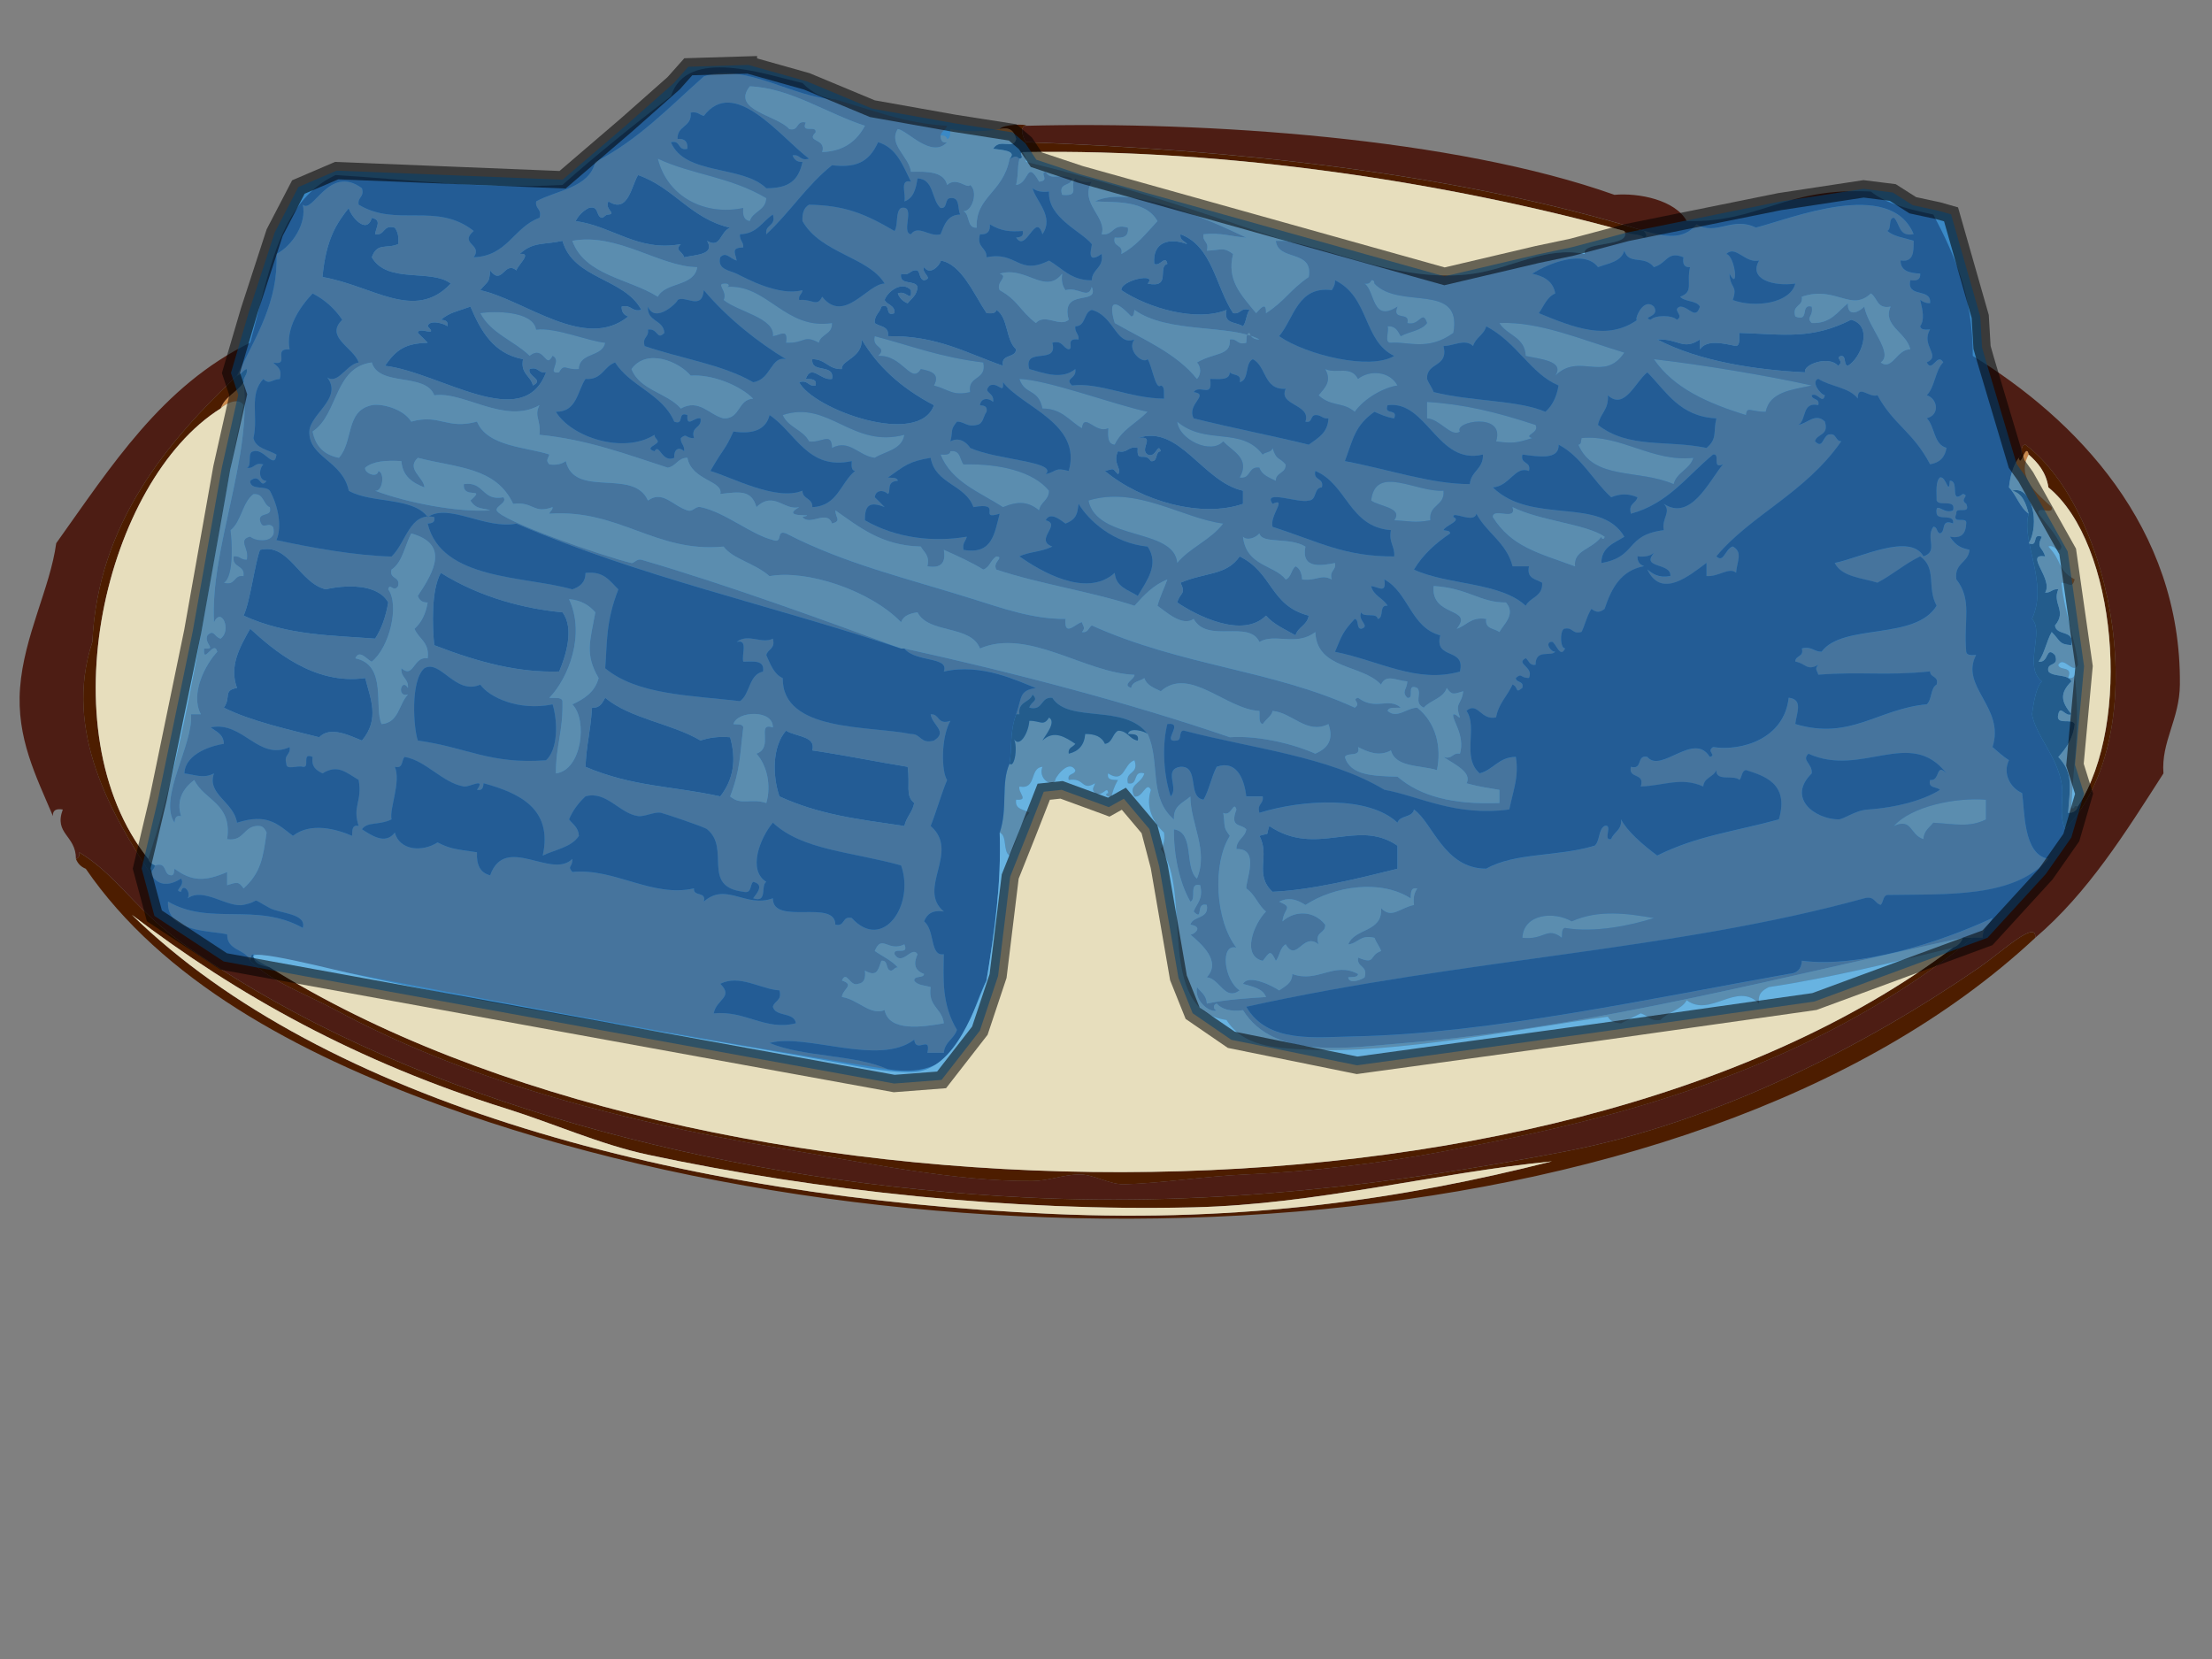 <?xml version="1.0"?><svg width="640" height="480" xmlns="http://www.w3.org/2000/svg">
 <rect width="100%" height="100%" fill="#808080" stroke="none"/>
 <title>waffle blue</title>
 <g>
  <title>Layer 1</title>
  <g>
   <path d="m190.324,45.904c10.035,4.712 20.712,5.116 31.388,11.414c-0.127,3.678 -3.86,3.749 -4.756,6.658c-1.672,-0.23 -2.168,-1.637 -1.902,-3.805c-11.045,2.334 -21.944,-3.139 -24.73,-14.267z" fill="#CA8A4D"/>
   <path d="m184.617,50.66c10.368,3.583 15.254,12.643 26.633,15.219c-2.992,1.157 -2.695,6.179 -6.658,3.805c2.322,4.015 -3.103,3.975 -6.658,4.756c-0.531,-1.938 -2.862,-1.867 -0.951,-3.805c-12.357,2.311 -19.863,-5.267 -30.437,-6.658c0.86,-1.676 2.128,-2.945 3.805,-3.805c3.056,-0.832 1.974,2.469 3.805,2.853c0.769,-0.182 0.947,-0.955 1.902,-0.951c2.453,-0.23 -1.308,-1.637 0,-3.805c5.675,3.69 6.623,-4.506 8.561,-7.609z" fill="#4D1D14"/>
   <path d="m100.915,60.172c0.345,2.104 5.144,8.049 6.658,2.853c2.98,0.658 1.241,2.536 0.951,4.756c2.996,0.46 2.152,-2.917 5.707,-1.902c0.801,1.106 1.252,2.552 0.951,4.756c-3.42,1.462 -6.083,-0.559 -7.609,3.805c4.455,7.792 17.275,3.242 22.828,7.609c-10.419,11.117 -22.483,0.626 -37.095,-1.902c1.022,-10.982 4.082,-15.524 7.609,-19.974z" fill="#4D1D14"/>
   <path d="m341.559,67.781c9.246,3.436 10.162,15.195 15.219,22.828c2.291,0.388 2.065,-1.736 4.756,-0.951c-0.971,1.248 -0.931,3.507 -1.898,4.756c-1.835,-1.336 -5.822,-0.519 -4.76,-4.756c-8.6,3.539 -22.562,-0.432 -30.437,-5.707c-0.238,-2.877 10.613,-5.196 7.609,-1.898c7.019,1.443 2.679,-4.787 5.707,-5.707c-0.622,-2.849 -2.041,0.908 -3.805,0c-0.559,-6.317 4.336,-7.673 9.504,-5.707c-0.606,-0.971 -2.18,-0.987 -1.894,-2.857z" fill="#4D1D14"/>
   <path d="m162.741,69.683c3.135,11.133 17.85,10.685 22.828,19.974c-2.909,0.69 -2.798,-1.641 -5.707,-0.951c-0.044,1.629 0.705,2.465 1.902,2.853c-12.436,10.166 -29.779,-4.712 -42.802,-7.609c2.196,-2.778 2.6,-1.839 2.853,-5.707c3.503,4.633 4.086,-2.98 7.609,0c0.214,-1.391 4.819,-5.22 0.951,-4.756c3.828,-3.642 7.086,-2.6 12.365,-3.805z" fill="#4D1D14"/>
   <path d="m258.808,90.609c0.166,-2.386 -2.128,-2.31 -2.854,-3.805c0.658,-2.247 4.958,-5.747 7.609,-2.853c0.285,3.884 -1.32,-0.162 -3.805,0.951c0.531,1.371 1.482,2.318 2.853,2.853c1.11,-1.427 2.747,-2.326 2.854,-4.756c-0.69,-2.164 -5.426,-0.285 -4.756,-3.805c2.687,0.785 2.465,-1.34 4.756,-0.951c0.816,0.769 0.567,2.604 1.902,2.853c2.85,-0.626 -0.908,-2.033 0,-3.805c2.12,3.02 5.323,-1.815 4.756,-1.902c6.008,0.927 9.638,9.71 13.316,15.219c1.347,0.083 2.695,0.159 2.853,-0.951c3.472,2.235 2.651,8.759 5.707,11.414c-0.17,2.683 -4.522,1.185 -3.805,4.756c-10.376,-3.575 -19.079,-8.818 -33.291,-8.56c0.444,-2.98 -2.394,-2.683 -3.805,-3.805c-0.146,-2.366 1.494,-2.945 1.902,-4.756c3.079,-1.177 0.729,3.075 3.805,1.902z" fill="#4D1D14"/>
   <path d="m396.726,81.097c0.808,-0.174 0.9,0.369 0.951,0.951c7.268,7.728 25.475,-0.579 22.828,14.267c-7.348,5.346 -12.987,2.437 -18.076,2.853c-2.065,0.159 -0.428,-3.377 -0.947,-4.756c2.382,-0.162 2.976,1.462 3.805,2.854c2.441,-1.363 6.024,-1.585 7.609,-3.805c-1.379,-4.122 -2.124,1.003 -5.703,0c0.92,-3.46 -4.637,-0.44 -2.858,-4.756c-7.391,4.811 -6.44,-4.459 -9.512,-6.658c1.106,0.155 1.696,-0.21 1.902,-0.951z" fill="#CA8A4D"/>
   <path d="m210.299,83c11.676,-0.896 16.899,12.595 30.437,10.463c0.17,3.341 -3.214,3.131 -3.805,5.707c-4.621,-2.469 -3.864,0.226 -9.512,0c0.654,-4.292 -1.597,-2.184 -3.805,-1.902c0.634,-5.267 -9.967,-7.015 -14.267,-10.463c1.236,-2.358 -2.124,-4.617 0,-4.756c1.7,-0.27 1.954,0.9 0.951,0.951z" fill="#CA8A4D"/>
   <path d="m154.18,111.534c3.44,-1.724 -1.68,-2.624 -0.951,-4.756c2.691,-0.789 2.465,1.34 4.756,0.951c-6.654,17.771 -30.584,0.004 -46.607,-1.898c3.412,-4.803 5.846,-6.424 12.365,-6.658c-0.927,-0.975 -1.879,-1.926 -2.853,-2.853c0.063,-2.053 6.187,1.454 2.853,-1.902c0.4,-2.116 5.045,-0.745 5.707,0c0.349,-1.617 -0.741,-1.795 -1.902,-1.902c2.723,-2.16 4.058,-2.188 8.56,-3.805c3.032,7.114 6.674,13.617 15.219,15.219c-0.801,4.284 2.227,4.744 2.853,7.605z" fill="#4D1D14"/>
   <path d="m138.962,90.609c3.844,-0.65 15.298,-0.729 16.17,4.756c5.612,-0.709 15.195,3.408 19.974,3.805c-0.805,4.268 -7.435,2.707 -7.609,7.609c-3.828,0.369 -4.225,-1.768 -5.707,0.951c-3.939,0.666 0.991,-3.333 -1.902,-4.756c-2.108,4.13 -2.37,-3.373 -6.658,0c-4.502,-4.375 -11.255,-6.5 -14.267,-12.365z" fill="#CA8A4D"/>
   <path d="m433.822,93.462c11.58,-0.515 23.989,4.91 36.144,8.56c-5.881,8.782 -13.067,-0.162 -19.978,6.658c2.933,-4.371 -4.942,-4.847 -8.556,-5.707c-0.186,-5.521 -5.473,-5.941 -7.609,-9.512z" fill="#CA8A4D"/>
   <path d="m535.596,92.511c6.622,1.783 2.794,11.164 -0.947,13.316c-1.375,-0.214 -0.333,-2.838 -1.902,-2.853c-2.148,0.531 1.153,1.482 -0.947,2.853c-2.643,-3.103 -10.32,-0.305 -9.508,1.898c-13.895,-0.674 -30.413,-3.052 -42.806,-9.512c6.377,-0.25 7.359,3.289 12.365,0c0,0.951 0,1.902 0,2.853c2.057,-2.964 6.916,-1.657 10.463,-0.951c1.292,-0.293 0.789,-2.382 0.951,-3.805c12.976,0.44 20.838,1.993 32.332,-3.801z" fill="#4D1D14"/>
   <path d="m253.101,97.267c11.263,3 18.845,6.06 31.388,7.609c1.141,5.259 -4.581,3.662 -3.805,8.56c-5.108,1.165 -5.949,-0.666 -10.463,-1.902c1.752,-3.27 -0.555,-4.142 -3.805,-4.756c-2.727,4.677 -5.323,-4.241 -12.365,-3.805c2.877,-2.79 -1.946,-2.085 -0.951,-5.707z" fill="#CA8A4D"/>
   <path d="m249.296,98.218c4.542,7.562 11.065,13.879 20.926,19.023c-4.391,12.302 -34.947,1.189 -38.998,-6.658c2.687,-0.785 2.465,1.34 4.756,0.951c0.444,-2.029 -1.359,-1.811 -2.854,-1.902c1.692,-4.518 4.245,0.575 7.609,0c0.813,-4.617 -6.167,-1.443 -5.707,-5.707c3.868,-0.063 4.593,3.016 8.56,2.853c-0.353,-2.532 6.036,-3.25 5.707,-8.56z" fill="#4D1D14"/>
   <path d="m478.526,103.925c13.407,1.53 32.779,4.728 45.66,7.609c-5.731,1.24 -12.147,1.803 -13.316,7.609c-4.482,0.012 -5.394,-1.748 -5.703,0.951c-10.883,-3.389 -20.858,-7.685 -26.64,-16.17z" fill="#CA8A4D"/>
   <path d="m383.41,106.779c3.381,1.506 7.407,-1.165 9.508,2.853c3.23,-2.596 9.092,-2.386 11.414,1.902c-3.674,0.484 -9.496,3.551 -12.361,7.609c-3.452,-2.953 -6.682,-1.356 -10.467,-4.756c1.795,-2.204 3.939,-4.05 1.906,-7.609z" fill="#CA8A4D"/>
   <path d="m332.047,119.144c-3.119,3.222 -7.49,5.196 -9.508,9.512c-2.077,-0.143 -2.041,-2.398 -1.898,-4.756c-3.714,1.732 -6.924,-4.76 -7.605,0c-3.634,-2.069 -5.703,-5.707 -11.414,-5.707c-1.237,-5.949 -5.065,-3.753 -6.658,-8.56c8.445,0.333 27.223,7.415 37.083,9.512z" fill="#CA8A4D"/>
   <path d="m412.896,116.29c10.697,0.67 19.879,2.881 31.388,6.658c1.252,2.382 -3.761,2.976 -0.951,3.805c-3.761,1.054 -4.831,1.768 -10.463,0.951c2.774,-8.56 -12.318,-5.79 -10.471,-2.853c-2.477,1.795 -5.822,-3.654 -9.504,-3.805c0,-1.585 0,-3.171 0,-4.756z" fill="#CA8A4D"/>
   <path d="m261.661,125.802c-0.729,4.348 -5.441,4.704 -8.561,6.658c-4.688,-0.535 -7.312,-5.529 -12.365,-2.853c-0.107,-4.871 -3.147,-1.292 -6.658,-1.902c-1.712,-3.361 -6.091,-4.054 -7.609,-7.609c13.269,-4.47 20.081,9.718 35.193,5.707z" fill="#CA8A4D"/>
   <path d="m340.608,121.997c8.354,6.995 18.516,1.312 24.73,9.512c0.765,-0.816 2.604,-0.567 2.857,-1.898c1.201,3.781 1.914,2.521 3.801,4.756c0.155,2.687 -2.857,2.215 -2.853,4.756c-1.898,-0.959 -4.058,-1.645 -4.756,-3.805c-3.369,-0.515 -2.338,3.369 -5.703,2.853c3.234,-5.616 -2.295,-7.7 -4.752,-10.463c-3.571,3.904 -12.777,-0.519 -13.324,-5.711z" fill="#CA8A4D"/>
   <path d="m335.852,130.558c-0.828,-2.81 -1.423,2.208 -3.809,0.951c-2.584,-1.597 2.639,-5.584 -2.853,-4.756c11.965,-4.193 18.837,12.75 30.441,15.219c0,1.268 0,2.536 0,3.805c-11.882,4.11 -29.236,-0.598 -39.953,-9.512c3.056,-0.793 1.978,-0.812 3.801,0.951c1.292,-1.562 -1.712,-3.179 0,-6.658c2.909,0.69 2.802,-1.641 5.707,-0.951c-0.412,4.601 2.009,0.935 3.805,3.805c2.204,0.289 1.066,-2.75 2.861,-2.853z" fill="#4D1D14"/>
   <path d="m489.936,132.46c-1.038,3.396 -4.776,4.102 -5.699,7.609c-10.439,-4.474 -23.078,-1.007 -27.584,-11.414c0.92,-0.028 0.737,-1.165 0.947,-1.902c11.315,-1.11 20.394,7.015 32.335,5.707z" fill="#CA8A4D"/>
   <path d="m274.978,130.558c2.98,-0.444 2.683,2.394 3.805,3.805c10.471,-0.266 20.224,2.069 24.73,7.609c-0.016,2.838 -2.473,3.234 -2.853,5.707c-3.04,-2.481 -5.901,-2.834 -10.463,-0.951c-6.753,-4.348 -14.913,-7.28 -18.072,-15.219c1.351,0.079 2.695,0.155 2.853,-0.951z" fill="#CA8A4D"/>
   <path d="m417.652,141.972c0.412,4.538 -4.324,3.92 -3.805,8.56c-4.796,0.816 -5.319,0.254 -10.467,0c2.727,-3.662 -4.427,-4.011 -6.658,-5.707c1.233,-10.605 13.086,-2.283 20.93,-2.854z" fill="#CA8A4D"/>
   <path d="m73.331,142.923c3.103,-0.25 2.746,2.96 4.756,3.805c0.836,3.056 -3.135,1.304 -2.853,3.805c0.86,3.202 2.128,0.111 3.805,1.902c1.462,4.649 -4.732,4.502 -6.658,2.854c-3.706,0.959 -0.147,3.274 -0.951,6.658c-1.708,0.119 -2.005,-1.165 -3.805,-0.951c-0.515,3.369 3.369,2.338 2.853,5.707c-2.996,-0.46 -2.152,2.921 -5.707,1.902c3.095,-1.898 2.263,-12.999 1.902,-15.219c3.19,-2.517 3.388,-8.029 6.658,-10.463z" fill="#CA8A4D"/>
   <path d="m353.928,151.483c-3.531,4.712 -9.571,6.916 -13.312,11.414c-0.86,-10.276 -23.224,-6.325 -25.681,-18.072c13.954,-4.312 27.144,5.156 38.994,6.658z" fill="#CA8A4D"/>
   <path d="m75.234,159.093c8.453,-2.1 11.315,9.603 19.023,11.414c5.354,-1.24 14.941,-1.819 18.072,3.805c-0.705,4.05 -1.914,7.597 -3.805,10.463c-12.028,-0.947 -25.436,-0.844 -38.046,-6.658c1.914,-4.007 3.301,-15.365 4.756,-19.023z" fill="#4D1D14"/>
   <path d="m358.68,160.995c9.674,4.728 8.707,14.216 19.97,17.121c-0.38,2.79 -3.115,3.218 -3.801,5.707c-3.036,-1.724 -6.357,-3.163 -8.56,-5.707c-6.797,6.817 -20.303,-0.135 -25.677,-3.805c0.777,-2.905 2.671,-2.283 0.947,-5.707c7.241,-3.107 13.217,-2.005 17.121,-7.609z" fill="#4D1D14"/>
   <path d="m127.548,165.751c11.707,7.32 24.726,10.435 35.193,11.414c3.46,4.562 1.018,12.484 -0.951,17.121c-11.588,0.357 -22.935,-2.501 -36.144,-7.609c-0.563,-5.426 -0.907,-16.015 1.902,-20.926z" fill="#4D1D14"/>
   <path d="m72.38,181.92c6.638,6.044 18.433,16.376 33.291,14.267c1.423,5.723 4.348,11.822 -0.951,18.072c-3.769,-1.506 -9.175,-4.256 -12.365,-0.951c-8.541,-2.168 -19.531,-4.55 -27.584,-8.553c2.2,-3.075 -0.341,-4.978 3.805,-5.707c-2.299,-6.27 0.709,-11.668 3.805,-17.129z" fill="#4D1D14"/>
   <path d="m211.25,213.305c1.875,6.706 0.896,12.29 -2.853,17.117c-13.95,-3.067 -25.237,-2.727 -38.998,-8.556c0.337,-7.007 1.351,-9.274 1.902,-17.117c2.382,0.159 2.976,-1.462 3.805,-2.861c7.245,6.072 19.221,7.415 27.584,12.369c2.37,-0.797 5.097,-1.24 8.56,-0.951z" fill="#4D1D14"/>
   <path d="m227.42,211.406c2.976,1.835 8.751,1.522 7.609,5.707c10.724,1.609 18.56,3.305 27.584,4.752c0.781,5.346 -0.793,8.275 1.902,10.467c-0.487,2.683 -2.303,4.039 -2.853,6.658c-13.966,-2.061 -24.461,-3.258 -36.144,-8.56c-2.033,-5.984 -2.128,-14.378 1.902,-19.023z" fill="#4D1D14"/>
   <path d="m574.597,231.381c0,1.898 0,3.805 0,5.703c-4.867,2.414 -9.064,1.284 -15.223,0.951c-1.11,1.423 -2.743,2.322 -2.857,4.752c-3.979,-1.205 -3.222,-6.246 -8.556,-3.805c5.2,-5.782 18.044,-8.299 26.637,-7.601z" fill="#CA8A4D"/>
   <path d="m367.24,238.99c13.816,9.258 25.38,-2.406 37.091,5.703c0,2.223 0,4.435 0,6.662c-11.703,2.905 -24.778,6.147 -36.14,6.662c-5.457,-5.025 -0.602,-10.364 -3.809,-16.17c3.301,-1.106 1.76,0.44 2.857,-2.857z" fill="#4D1D14"/>
   <path d="m478.526,265.627c-6.432,2.065 -17.216,4.359 -25.677,2.857c-1.11,0.147 -0.804,1.736 -0.947,2.853c-4.288,-3.393 -5.069,0.745 -11.418,0c0.337,-6.947 9.119,-7.748 14.267,-4.756c7.851,-3.5 16.087,-2.271 23.775,-0.955z" fill="#CA8A4D"/>
   <path d="m567.939,271.33c0.943,0 1.898,0 2.857,0c-29.545,24.354 -67.584,41.534 -109.391,52.314c-15.663,4.038 -28.301,6.595 -43.753,9.508c-17.854,3.373 -37.718,5.806 -57.066,6.658c-12.393,0.547 -24.128,2.536 -35.193,2.857c-4.47,0.127 -9.02,-2.972 -13.316,-2.857c-4.53,0.123 -8.818,1.867 -13.316,1.898c-22.344,0.19 -47.863,-5.204 -73.239,-9.508c-49.722,-8.438 -92.861,-20.783 -128.407,-39.949c-8.893,-4.792 -18.124,-7.875 -24.73,-14.271c0.214,-0.741 0.028,-1.878 0.951,-1.898c-0.139,2.988 2.437,3.262 4.756,3.805c124.586,77.694 370.572,82.188 486.991,-5.707c1.371,-0.527 2.322,-1.478 2.857,-2.849z" fill="#4D1D00"/>
   <path d="m87.599,283.695c4.106,-1.546 11.711,-0.119 14.267,4.756c7.399,-2.695 13.051,-0.571 19.974,0.943c-1.815,1.363 -4.13,2.219 -6.658,2.858c-0.269,2.489 0.345,4.094 2.853,3.809c-11.442,0.967 -19.828,-9.337 -30.437,-12.365z" fill="#FFFFFF"/>
   <path d="m21.969,248.502c0.741,-0.218 1.106,-0.797 0.951,-1.902c8.235,4.946 13.78,12.44 20.926,19.027c7.102,6.539 14.921,11.616 23.779,17.117c61.231,38.062 146.558,59.646 229.23,63.728c54.759,2.707 106.336,-3.781 155.99,-13.316c44.138,-8.477 87.527,-30.976 119.842,-53.257c6.365,-4.387 16.669,-14.085 16.166,-8.56c-100.482,93.713 -315.924,101.386 -461.309,48.509c-42.152,-15.333 -80.761,-36.461 -102.725,-68.484c-1.367,-0.543 -2.315,-1.49 -2.85,-2.861zm323.395,100.823c-52.08,1.236 -108.512,-4.661 -157.893,-15.219c-13.752,-2.941 -27.504,-9.127 -40.9,-13.312c-43.147,-13.495 -77.96,-32.867 -108.432,-56.119c55.322,54.018 158.444,81.816 266.325,86.56c55.885,2.449 101.616,-4.332 144.577,-15.223c-33.917,3.385 -68.119,12.468 -103.677,13.312z" fill="#4D1D00"/>
   <path d="m68.576,108.681c5.572,-11.557 11.969,-21.354 11.414,-35.193c4.669,-2.437 8.802,-8.965 7.609,-14.267c2.953,2.846 7.534,-11.81 17.121,-4.756c0.785,2.687 -1.339,2.465 -0.951,4.756c11.093,6.67 22.519,-0.88 33.291,7.609c-4.352,3.785 2.723,3.825 0,7.609c9.793,-0.353 11.561,-8.727 19.023,-11.414c0.785,-2.687 -1.34,-2.465 -0.951,-4.756c6.151,-3.361 15.234,-3.789 17.121,-11.414c12.397,-6.309 21.461,-15.952 31.388,-24.73c11.945,-4.134 25.963,6.298 38.046,6.658c10.399,2.917 19.752,6.88 32.339,7.609c-0.333,1.248 -1.672,1.494 -1.902,2.853c0.107,1.157 0.285,2.251 1.902,1.902c-4.482,4.879 -11.489,-3.452 -14.267,-3.805c-2.857,4.474 3.341,8.045 3.805,12.365c4.883,-0.131 9.559,-0.048 10.463,3.805c2.838,-2.513 5.822,1.312 6.658,0c2.374,1.819 0.69,7.601 -1.902,7.609c1.954,0.9 0.808,4.898 3.805,4.756c-0.416,-9.012 7.752,-10.146 9.512,-19.974c1.359,-0.369 1.605,-1.141 2.854,0c-0.741,3.381 -0.127,3.46 -0.951,7.609c3.908,-0.495 2.889,-7.562 6.658,-0.951c3.313,-0.281 -0.079,-2.572 1.902,-2.853c1.561,2.727 3.721,0.325 7.609,1.902c-0.083,2.453 -4.07,0.999 -2.853,4.756c5.529,0.551 1.879,-2.56 3.805,-4.756c1.102,0.797 2.548,1.252 4.756,0.951c-3.717,6.155 4.566,10.34 2.854,15.219c3.638,0.472 3.036,-3.301 7.609,-1.902c0.285,2.505 -1.32,3.123 -3.809,2.853c-0.713,2.929 2.608,1.827 1.902,4.756c4.375,-2.287 7.229,-6.083 10.459,-9.512c-3.476,-6.238 -12.682,-5.382 -18.068,-5.707c9.896,-4.99 32.736,5.204 43.753,10.463c-4.193,-0.246 -7.352,-1.522 -12.361,-0.951c-0.396,2.295 1.736,2.069 0.947,4.756c4.288,-0.17 4.748,-1.165 7.609,0.951c-1.914,7.625 2.306,11.755 6.662,17.121c0.725,-0.654 3.02,-4.011 2.854,0c5.576,-3.599 6.634,-6.48 12.365,-10.463c1.415,-8.073 -8.862,-4.451 -9.508,-10.463c0.947,0 1.898,0 2.854,0c15.544,3.072 34.464,12.31 54.216,9.512c11.2,-1.585 21.041,-8.033 32.34,-5.707c-1.292,-3.809 13.839,-1.851 11.418,-6.658c1.221,1.32 4.494,0.583 5.703,1.902c1.149,-0.202 0.583,-1.058 0,-1.902c6.25,1.764 11.323,2.711 15.219,-1.902c5.747,3.456 10.289,-2.402 17.121,0.951c9.852,-2.453 38.867,-14.485 45.656,1.902c-4.375,0.892 -3.923,-3.044 -5.699,-4.756c-1.76,0.143 -0.583,3.218 -1.898,3.805c1.819,1.665 4.954,2.017 7.609,2.853c0.016,3.19 0,6.341 -3.808,5.707c0.039,3.135 2.711,3.634 5.707,3.805c0.119,1.708 -0.939,2.227 -2.857,1.902c-1.181,5.303 6.182,2.065 5.707,6.658c-1.308,0.044 -2.089,-0.448 -2.857,-0.951c0.801,3.266 1.264,5.818 0,7.609c0.159,1.11 1.502,1.034 2.857,0.951c-2.778,4.669 3.385,7.641 -0.951,9.512c1.538,3.198 3.012,-2.992 4.752,0c-2.39,2.37 -2.37,7.142 -4.752,9.512c3.21,1.011 3.824,5.751 0,6.658c2.394,2.354 1.942,7.57 5.703,8.56c-0.416,2.75 -2.005,4.336 -4.752,4.756c-5.049,-9.575 -10.506,-11.327 -15.222,-19.974c-2.374,0.904 -5.739,-3.396 -5.707,0.951c-2.441,-3.258 -7.982,-3.432 -11.41,-5.707c-2.192,0.753 0.488,4.471 1.898,4.756c-0.626,2.85 -2.041,-0.908 -3.805,0c0.083,1.498 2.421,0.745 1.898,2.853c-4.799,-0.995 -3.361,4.249 -5.699,5.707c2.56,-0.412 4.871,-3.571 7.609,-0.951c1.288,4.146 -2.263,3.44 -2.857,5.707c2.231,2.318 2.124,-1.062 3.805,-1.902c2.592,-0.694 1.91,1.89 3.805,1.902c-10.383,15.001 -26.26,21.373 -36.14,33.291c2.108,2.128 2.572,-2.251 4.752,-2.853c3,1.613 1.185,4.423 0.947,7.609c-2.041,-1.76 -5.061,1.256 -8.56,0.951c0,-1.268 0,-2.536 0,-3.805c-4.768,3.511 -13.015,10.59 -17.113,1.902c1.585,1.26 3.19,2.521 6.658,1.902c0.281,-3.951 -8.628,-2.092 -4.752,-6.658c-1.102,0.797 -2.556,1.252 -4.76,0.951c-0.048,1.637 0.741,2.437 1.902,2.853c-6.69,1.236 -9.452,6.4 -11.414,12.365c-1.403,1.102 -2.394,1.102 -3.805,0c-1.276,1.894 -1.815,4.53 -2.857,6.658c-2.687,0.785 -2.461,-1.34 -4.752,-0.951c-1.565,-0.159 -1.565,5.861 0,5.707c-1.415,3.135 -2.687,-1.617 -3.805,-1.902c-2.33,0.103 -0.206,3.143 0.947,2.853c-1.248,1.613 -5.707,-0.939 -5.703,3.805c-1.871,0.277 -1.89,-1.284 -2.857,-1.902c-3.083,1.649 2.473,2.493 0.951,5.707c-2.592,0.083 -1.91,-1.581 -3.809,0c0.083,1.498 2.429,0.745 1.902,2.853c-2.196,1.89 -1.062,-0.242 -2.857,-0.951c-1.458,3.297 -4.042,5.473 -4.752,9.512c-4.427,1.007 -5.295,-4.7 -8.56,-1.902c3.361,4.815 -1.51,13.439 3.805,18.08c4.031,-1.05 5.445,-4.704 10.463,-4.756c0.884,5.659 -0.44,8.509 -1.898,15.219c-15.599,2.116 -26.046,-3.88 -36.144,-5.699c-15.98,-9.662 -38.518,-11.993 -58.025,-17.121c-1.57,0.016 -0.531,2.639 -1.898,2.854c-5.037,0.86 2.425,-5.366 -2.854,-4.752c-1.332,5.093 -1.435,13.459 0.947,20.922c2.505,-2.382 -2.287,-7.815 2.857,-8.56c5.644,-0.246 1.89,8.893 6.658,9.512c1.625,-2.814 2.267,-6.611 3.809,-9.512c5.505,-1.958 7.926,2.996 8.56,8.56c1.577,0 3.167,0 4.752,0c0.388,2.291 -1.736,2.065 -0.951,4.756c12.432,-3.86 31.638,-5.017 39.949,2.853c0.642,-2.211 4.32,-1.387 4.756,-3.801c5.41,3.709 8.687,17.125 20.922,17.117c8.446,-4.74 20.268,-3.345 31.388,-6.658c1.53,-1.328 1.014,-4.696 2.857,-5.707c2.58,-0.682 -0.682,4.49 1.898,3.805c0.741,-2.108 3.159,-2.552 2.857,-5.707c1.696,3.317 6.107,7.221 10.467,10.471c11.564,-5.755 22.265,-6.912 35.189,-10.471c3.111,-10.506 -4.419,-12.595 -9.508,-14.267c-1.336,0.246 -1.078,2.085 -1.898,2.857c-1.585,-1.581 -6.944,0.598 -6.658,-2.857c-0.789,2.065 -3.591,2.116 -3.805,4.756c-6.409,-2.857 -11.362,-0.214 -18.08,0c1.3,-4.153 -3.686,-2.025 -2.854,-5.707c3.551,1.015 1.506,-3.559 4.756,-2.853c3.987,4.883 13.467,-7.486 18.076,0c2.144,-0.535 -1.153,-1.482 0.947,-2.853c8.235,1.276 20.561,-2.354 21.881,-14.275c4.248,0.488 2.33,4.32 1.898,7.609c15.999,4.784 23.759,-4.367 38.05,-5.699c1.53,-1.328 1.015,-4.696 2.853,-5.707c0.698,-2.588 -1.894,-1.906 -1.898,-3.801c-13.094,1.316 -19.483,-0.024 -32.339,0.947c-0.373,-1.359 -1.138,-1.597 0,-2.853c-3.404,1.839 -3.484,-0.369 -6.658,-0.951c0.016,-1.89 2.592,-1.209 1.898,-3.805c2.905,-0.686 3.468,0.971 5.707,0.951c6.202,-8.343 27.116,-3.139 33.283,-13.316c-2.909,-5.251 0.17,-10.812 -4.752,-14.267c-4.486,2.176 -8.006,5.315 -12.365,7.609c-4.609,-1.415 -10.376,-1.676 -12.365,-5.707c7.201,-1.423 21.821,-8.854 25.677,-1.902c4.451,-1.439 0.491,-5.374 2.857,-8.56c1.256,0.008 0.872,1.665 1.898,1.902c1.835,-0.384 0.083,-4.356 3.801,-2.853c0.464,-2.996 -4.36,-0.713 -4.752,-2.853c-0.432,-3.904 2.037,0.388 4.752,-0.951c0.912,-3.448 -4.102,-0.967 -4.752,-2.853c0.012,-2.529 -0.357,-5.434 0.951,-6.658c1.883,-0.495 2.536,5.608 2.857,0.951c2.945,-0.107 -0.19,6.94 3.805,3.805c2.148,0.535 -1.153,1.486 0.947,2.853c1.478,3.381 -3.226,0.575 -2.858,2.853c-1.478,3.381 3.23,0.575 2.858,2.853c-0.119,2.731 -1.193,4.518 -4.752,3.805c1.91,2.822 3.369,3.274 5.703,3.805c-0.301,3.824 -4.482,3.769 -3.809,8.56c4.704,5.968 2.049,11.925 2.858,20.926c0.162,1.102 1.506,1.034 2.857,0.947c-4.804,9.155 8.485,15.219 4.752,26.637c1.538,1.316 3.016,2.695 4.752,3.805c-1.914,3.912 0.488,8.081 3.809,9.508c0.781,4.732 0.202,17.87 7.609,19.027c-9.785,11.39 -29.486,10.162 -46.607,10.463c-1.34,0.246 -1.082,2.085 -1.898,2.854c-1.815,-0.404 -1.724,-2.719 -4.756,-1.898c-55.377,15.258 -115.118,17.315 -178.814,31.388c6.155,10.708 20.18,8.771 31.388,8.561c38.982,-0.745 87.198,-11.287 125.553,-18.076c2.421,-0.115 3.69,-1.387 3.805,-3.809c16.523,2.16 39.656,-5.156 55.167,-12.361c-0.848,2.005 -2.889,2.81 -2.854,5.703c-0.951,0 -1.898,0 -2.857,0c-0.951,0 -1.898,0 -2.853,0c-47.158,9.987 -107.093,26.086 -161.701,30.437c-15.682,1.249 -37.468,5.069 -46.611,-9.504c-3.63,0.456 -6.068,-0.269 -7.609,-1.902c-1.197,0.242 -0.959,1.898 0,1.902c-1.407,1.038 -6.543,-2.287 -5.703,-6.666c1.106,1.427 2.746,2.33 2.857,4.756c5.798,-1.232 12.108,-1.569 17.117,-1.898c-0.935,-2.556 -3.975,-3 -6.662,-3.812c1.7,-3.04 9.056,0.9 10.467,1.902c1.633,-1.225 3.737,-1.966 3.809,-4.752c7.419,2.703 12.084,-3.761 19.023,0c-0.155,1.11 -1.736,0.797 -2.857,0.947c0.246,2.227 4.181,0.555 4.756,0c1.018,-3.551 -2.362,-2.715 -1.898,-5.707c5.299,2.223 2.984,-0.65 6.662,-1.898c-0.495,-1.407 -1.407,-2.398 -1.898,-3.805c-4.213,-1.042 -4.732,1.609 -7.613,1.898c1.847,-4.815 9.947,-3.377 9.512,-10.467c3.111,3.159 5.386,-0.107 9.508,-0.951c-0.305,-2.208 0.151,-3.646 0.947,-4.752c-2.029,-0.44 -1.811,1.363 -1.898,2.858c-8.671,-5.592 -22.043,-3.583 -30.441,1.898c-2.984,-1.926 -5.184,-2.136 -7.613,-0.951c4.249,1.863 1.395,1.688 0.951,5.707c3.717,-3.337 9.167,-3.083 12.361,0.951c0.162,2.699 -3.218,1.855 -1.898,5.699c-4.538,-3.729 -6.341,5.398 -9.512,0c-1.673,0.872 -1.736,3.337 -2.853,4.76c-1.581,-3.282 -1.76,-2.639 -3.805,0c-6.278,-1.486 -2.525,-10.772 0.947,-14.271c-2.295,-1.827 -3.218,-5.029 -5.699,-6.662c-0.25,-2.144 4.102,-11.652 -2.858,-11.418c0.016,-2.838 2.473,-3.226 2.858,-5.699c-1.514,-1.736 -4.906,-0.369 -2.858,-5.707c-0.828,-2.81 -1.423,2.211 -3.805,0.951c0.626,4.197 -0.158,3.896 1.898,6.658c-5.148,8.172 -4.177,24.532 1.898,32.339c-4.748,-1.3 -3.682,9.298 0.947,12.365c-4.328,3.151 -5.727,-3.384 -9.508,-3.805c4.316,-4.597 -1.546,-9.607 -4.756,-12.365c0.575,0.25 4.233,-2.164 0,-2.853c0.785,-2.703 5.489,-1.49 4.756,-5.703c-3.448,-0.931 -0.801,4.994 -3.805,1.898c0.84,-2.33 2.85,-3.492 1.898,-7.609c-3.44,-0.908 -0.963,4.098 -2.849,4.748c-3.183,-5.43 -4.871,-13.776 -4.76,-20.918c6.115,0.864 2.913,11.033 6.662,14.271c3.424,-8.196 -1.879,-15.869 -1.898,-23.779c-1.989,1.811 -5.021,2.588 -4.752,6.658c-7.498,-6.369 -3.848,-16.681 -7.609,-24.726c-6.733,-8.925 -22.808,-2.949 -27.584,-10.471c-3.535,-0.365 -2.485,3.86 -6.658,2.861c0.531,-1.938 2.861,-1.871 0.951,-3.805c-0.797,2.374 -4.34,2.001 -3.805,5.703c-0.317,0 -0.634,0 -0.951,0c1.716,-4.831 0.777,-6.88 5.707,-7.613c-4.926,-1.847 -15.607,-7.324 -26.633,-4.756c1.7,-4.399 -8.097,-2.584 -11.414,-6.658c31.658,6.939 66.074,16.007 94.165,25.677c8.763,-0.598 19.233,2.251 24.73,4.76c3.63,-1.558 5.398,-4.074 3.801,-8.56c-6.254,3.127 -10.423,-3.329 -16.17,-3.809c-0.277,1.423 -1.268,1.708 -2.853,3.809c-1.288,-0.293 -0.785,-2.386 -0.947,-3.809c-9.714,-0.479 -20.228,-13.059 -28.539,-5.699c-1.894,-0.959 -4.058,-1.645 -4.752,-3.805c-1.26,0.955 -3.539,0.9 -3.809,2.853c-2.909,-0.931 1.098,-2.54 0.951,-3.805c-14.259,-0.479 -30.746,-13.621 -44.701,-7.609c-2.62,-6.892 -14.866,-4.153 -18.072,-10.463c-2.22,0.317 -4.098,0.975 -4.756,2.853c-9,-9.278 -27.449,-15.286 -38.046,-13.316c-4.621,-3.971 -10.514,-4.875 -13.316,-8.56c-19.693,1.898 -30.084,-10.915 -50.412,-9.512c0.178,-0.769 0.955,-0.947 0.951,-1.902c-5.667,2.069 -5.382,-1.68 -11.414,-0.951c-4.982,-10.645 -16.134,-10.38 -27.584,-13.316c-3.503,3.258 1.835,5.719 1.902,8.56c-3.416,-1.336 -6.317,-3.194 -6.658,-7.609c-4.411,-0.289 -8.235,0.008 -10.463,1.902c-0.408,1.534 3.547,3.194 3.805,0.951c1.982,0.547 1.193,6.155 -0.951,5.707c8.985,3.384 23.502,6.294 33.291,5.707c-2.1,-0.852 -3.892,-0.055 -5.707,-2.853c4.788,-4.229 -2.31,-0.131 -1.902,-4.756c5.957,-0.884 5.164,4.982 11.414,3.805c1.375,1.49 -2.346,2.6 -1.902,3.805c1.078,2.921 30.429,13.174 38.998,15.219c0.626,0.151 1.597,-1.316 2.854,-0.951c24.643,7.15 55.251,18.326 75.142,25.681c-38.494,-12.856 -75.023,-20.565 -111.286,-36.144c-9.064,1.748 -19.535,-6.056 -25.681,-1.898c-4.256,-5.885 -16.407,-3.884 -22.828,-7.609c-1.815,-8.747 -11.608,-9.619 -11.414,-17.121c0.139,-5.43 11.37,-10.423 3.805,-17.121c3.82,5.441 6.591,-2.453 10.463,-2.853c-1.343,-4.288 -9.959,-7.36 -4.756,-12.365c-2.168,-3.222 -4.994,-5.786 -8.56,-7.609c-3.785,3.935 -7.839,10.13 -6.658,16.17c-5.152,-0.42 0.345,4.795 -4.756,3.805c1.074,1.145 2.715,1.724 1.902,4.756c-2.366,0.103 -2.945,1.783 -4.756,0c-4.233,4.534 -1.375,10.653 -2.853,17.121c0.741,3.064 4.296,3.309 6.658,4.756c-0.567,4.641 -3.646,-1.982 -6.658,-0.951c-1.978,0.246 -0.262,4.177 -1.902,4.756c2.291,0.392 2.065,-1.736 4.756,-0.951c-1.296,1.213 -1.47,4.657 0.951,4.756c-2.009,2.612 -1.653,-2.56 -4.756,0c0.02,2.834 4.486,1.221 5.707,2.853c2.39,4.344 3.579,10.344 1.902,14.267c9.488,2.073 22.919,4.526 33.291,4.756c4.276,-4.062 5.215,-12.924 12.365,-11.414c0.349,1.617 -0.741,1.795 -1.902,1.898c4.031,16.463 28.131,15.072 41.851,19.023c2.096,-0.757 3.797,-1.91 3.805,-4.756c5.39,-0.634 7.086,2.425 9.512,4.756c-3.71,9.476 -3.19,15.433 -3.805,22.828c9.254,7.681 24.274,7.807 38.998,9.508c2.984,-2.089 2.489,-7.661 6.658,-8.56c0.555,-3.404 -2.814,-2.889 -5.707,-2.857c-0.575,-1.958 1.534,-6.607 -1.902,-5.707c3.27,-2.624 7.213,0.682 10.463,-0.951c0.816,3.036 -1.498,2.945 -1.902,4.752c1.197,2.608 2.148,5.465 4.756,6.666c-0.147,15.662 25.019,13.689 37.095,16.17c2.953,-0.099 2.715,2.992 6.658,1.898c4.146,-2.608 -0.507,-4.387 -0.951,-7.609c2.699,-0.163 1.855,3.218 5.707,1.902c-2.786,4.875 -2.592,14.739 -0.951,17.113c-1.76,4.264 -3.052,9 -4.756,13.316c8.628,7.459 -4.126,18.132 3.805,24.73c-3.365,-0.511 -4.898,0.804 -5.707,2.853c3.238,2.635 1.601,10.197 5.707,9.512c-0.091,6.975 -0.686,14.446 3.805,21.877c-0.844,2.643 -3.535,3.444 -3.805,6.658c-1.585,0 -3.17,0 -4.756,0c1.165,-5.354 -3.333,0.396 -3.805,-3.801c-10.225,7.808 -31.325,-1.982 -41.851,0.951c9.821,4.134 24.623,3.274 34.242,7.609c-61.913,-9.777 -126.386,-21.96 -183.574,-33.287c-0.923,0.024 -0.741,1.161 -0.951,1.898c-1.316,-3.436 -6.718,-2.794 -6.658,-7.613c-4.379,-1.141 -17.616,-0.444 -17.121,-9.508c12.115,7.09 25.515,0.087 38.998,7.613c1.217,-4.185 -6.662,-4.169 -9.512,-5.707c-6.218,-3.369 -2.065,-2.081 -7.609,-0.951c-4.641,0.951 -11.565,-5.208 -16.17,-1.898c1.09,-1.95 -1.49,-4.538 -1.902,-1.902c-2.453,-0.23 1.308,-1.633 0,-3.801c-3.226,2.021 -6.369,2.33 -8.56,-0.951c-0.269,-1.542 0.9,-1.641 0.951,-2.857c3.757,-1.221 2.303,2.77 4.756,2.857c0.923,-0.024 0.737,-1.161 0.951,-1.898c5.029,3.706 8.751,3.718 15.219,0.951c0,1.264 0,2.536 0,3.805c2.774,-0.848 3.281,-1.217 4.756,0.943c5.009,-4.581 5.616,-8.858 6.658,-16.162c-0.42,-0.852 -0.836,-1.704 -1.902,-1.902c-4.875,-0.432 -4.3,4.574 -9.512,3.805c1.53,-10.411 -6.63,-11.125 -9.512,-17.117c-3.202,2.354 -5.311,5.873 -3.805,10.467c-1.617,-0.353 -1.795,0.745 -1.902,1.898c-4.839,-6.987 5.513,-22.705 4.756,-31.388c0.951,0 1.902,0 2.853,0c-3.147,-5.869 1.288,-14.422 4.756,-18.072c-0.955,-3.781 -4.205,4.185 -3.805,-0.951c3.884,0.285 -0.162,-1.32 0.951,-3.805c1.942,-1.91 1.867,0.42 3.805,0.951c3.274,-2.322 0.289,-9.365 -1.902,-4.756c-1.149,-21.401 11.037,-47.392 8.56,-69.435c-0.119,-1.708 1.165,-2.005 0.951,-3.805c-1.244,0.321 -1.49,1.661 -2.85,1.89zm148.381,-83.702c-5.529,6.9 7.99,8.378 11.414,12.365c2.929,0.709 1.827,-2.612 4.756,-1.902c-1.478,3.381 3.23,0.575 2.854,2.854c-2.957,2.941 3.218,1.609 1.902,5.707c6.401,-0.258 10.027,-3.289 12.365,-7.609c-11.295,-3.698 -21.635,-10.942 -33.291,-11.414zm-13.316,8.56c-1.288,-0.301 -1.815,-1.355 -3.805,-0.951c0.448,4.252 -3.955,3.654 -3.805,7.609c2.073,-0.17 3.028,0.781 2.853,2.853c-2.929,0.709 -1.827,-2.612 -4.756,-1.902c3.971,9.662 20.704,6.563 27.584,13.316c6.373,0.004 9.294,-2.089 10.463,-7.609c-1.637,0.052 -2.437,-0.733 -2.853,-1.902c2.291,-0.388 2.065,1.736 4.756,0.951c-8.192,-6.127 -21.615,-24.005 -30.437,-12.365zm9.512,45.656c2.643,1.308 12.266,6.607 19.023,4.756c-0.052,1.217 -1.221,1.32 -0.951,2.853c3.781,-0.412 5.132,2.188 6.658,-0.951c6.357,8.01 13.134,-3.813 18.072,-3.805c-4.597,-7.685 -18.417,-8.679 -23.779,-18.072c-0.143,-2.362 0.492,-3.947 1.902,-4.756c10.356,0.222 15.995,2.501 24.73,7.609c1.157,-1.7 0.174,-5.533 1.902,-6.658c4.455,-0.967 -0.17,7.146 2.854,7.609c2.065,-2.913 5.354,0.911 8.56,0c1.102,-2.703 1.966,-5.644 5.707,-5.707c-0.88,-1.657 0.032,-5.105 -2.853,-4.756c-1.799,0.103 -0.662,3.143 -2.853,2.853c-2.707,-2.366 -1.799,-8.342 -6.658,-8.56c-0.456,3.032 -1.177,5.798 -3.805,6.658c0.575,-1.962 -1.538,-6.607 1.902,-5.707c-2.338,-4.637 -4.118,-9.833 -9.512,-11.414c-2.739,6.163 -6.884,7.403 -13.316,6.658c-7.249,5.751 -12.258,13.74 -19.023,19.974c-0.46,-2.996 2.917,-2.152 1.902,-5.707c-3.071,2.001 -4.558,5.588 -9.512,5.707c-0.214,1.799 1.074,2.1 0.951,3.805c-3.523,0.115 -2.394,1.387 -1.902,3.805c-1.978,-0.539 -3.071,-2.719 -4.756,-0.951c-0.983,3.567 2.865,3.821 4.756,4.756zm1.902,-19.023c-0.265,2.168 0.23,3.575 1.902,3.805c0.9,-2.905 4.629,-2.98 4.756,-6.658c-10.677,-6.301 -21.354,-6.702 -31.388,-11.414c2.786,11.129 13.685,16.602 24.73,14.267zm-38.998,-1.902c-1.308,2.168 2.453,3.575 0,3.805c-0.955,0 -1.133,0.769 -1.902,0.951c-1.831,-0.388 -0.749,-3.69 -3.805,-2.853c-1.676,0.86 -2.945,2.128 -3.805,3.805c10.574,1.391 18.08,8.969 30.437,6.658c-1.91,1.938 0.42,1.867 0.951,3.805c3.555,-0.781 8.981,-0.741 6.658,-4.756c3.963,2.374 3.666,-2.643 6.658,-3.805c-11.378,-2.572 -16.265,-11.636 -26.633,-15.219c-1.938,3.103 -2.885,11.299 -8.561,7.609zm125.553,9.512c-2.001,-6.682 -4.708,5.537 -7.609,0.951c1.161,-0.107 2.251,-0.285 1.902,-1.902c-3.718,0.254 -6.143,0.071 -9.512,-1.902c0.171,2.073 -0.777,3.028 -2.853,2.853c-1.09,3.943 2.001,3.71 1.902,6.658c8.977,-1.831 9.064,5.445 18.072,0.951c3.832,2.188 6.297,5.747 12.365,5.707c0.107,-3.381 3.519,-3.46 2.854,-7.609c-4.922,3.48 -2.6,-2.529 -2.854,-2.853c-2.893,-3.702 -12.821,-7.578 -12.365,-15.219c-2.207,0.301 -3.654,-0.155 -4.756,-0.951c0.979,3.805 6.373,8.176 2.853,13.316zm-208.304,12.365c14.612,2.529 26.672,13.019 37.095,1.902c-5.552,-4.367 -18.373,0.182 -22.828,-7.609c1.53,-4.363 4.189,-2.342 7.609,-3.805c0.301,-2.208 -0.155,-3.65 -0.951,-4.756c-3.551,-1.015 -2.711,2.362 -5.707,1.902c0.289,-2.219 2.029,-4.098 -0.951,-4.756c-1.514,5.196 -6.313,-0.749 -6.658,-2.853c-3.527,4.451 -6.587,8.992 -7.609,19.974zm250.155,-9.512c-5.18,-1.966 -10.07,-0.61 -9.508,5.707c1.768,0.908 3.178,-2.85 3.805,0c-3.036,0.916 1.308,7.15 -5.703,5.707c2.996,-3.293 -7.843,-0.975 -7.609,1.898c7.863,5.275 21.829,9.246 30.437,5.707c-1.07,4.237 2.917,3.42 4.752,4.756c0.975,-1.248 0.931,-3.507 1.902,-4.756c-2.691,-0.785 -2.465,1.34 -4.752,0.951c-5.053,-7.633 -5.976,-19.392 -15.223,-22.828c-0.289,1.875 1.284,1.89 1.898,2.857zm-153.137,15.219c2.291,-4.367 10.495,-2.822 11.414,-8.56c-10.677,-0.032 -23.117,-10.059 -36.144,-7.609c3.61,10.023 16.364,10.903 24.73,16.17zm-39.949,-12.365c3.868,-0.464 -0.741,3.365 -0.951,4.756c-3.523,-2.98 -4.106,4.633 -7.609,0c-0.25,3.868 -0.658,2.929 -2.853,5.707c13.023,2.893 30.366,17.775 42.802,7.609c-1.197,-0.388 -1.946,-1.225 -1.902,-2.853c2.909,-0.69 2.798,1.641 5.707,0.951c-4.978,-9.29 -19.693,-8.842 -22.828,-19.974c-5.279,1.205 -8.537,0.163 -12.365,3.805zm327.2,19.023c1.387,-1.399 6.222,-1.399 7.609,0c2.334,-1.268 -1.712,-2.873 0.951,-3.805c2.584,-0.004 4.451,3.999 5.703,0c-1.015,-1.839 -4.379,-1.324 -5.703,-2.853c4.034,-1.518 1.736,-3.789 2.854,-8.56c-1.708,0.123 -2.227,-0.943 -1.898,-2.853c-4.768,-1.93 -4.669,1.724 -8.56,2.853c-2.897,-3.642 -7.185,-0.464 -8.56,-4.756c-0.908,3.206 -4.593,3.642 -7.609,4.756c-3.84,-5.144 -14.172,-1.26 -19.019,1.902c3.396,0.717 6.036,2.2 6.658,5.707c-2.437,1.046 -3.313,3.658 -4.752,5.707c10.273,4.225 19.852,8.073 28.531,1.902c-1.252,0.892 1.454,-6.84 4.752,-3.805c1.918,3.048 -3.765,2.972 -0.955,3.805zm22.828,-13.316c0.163,4.451 2.445,3.159 0.947,7.609c6.389,2.366 16.645,0.959 18.076,-4.756c-6.218,0.884 -13.649,-1.205 -10.467,-6.658c-4.094,0.876 -6.765,-4.585 -9.508,-1.902c2.517,0.396 3.781,11.125 0.951,5.707zm-245.4,9.512c-0.408,1.811 -2.049,2.39 -1.902,4.756c1.411,1.126 4.249,0.824 3.805,3.805c14.208,-0.258 22.915,4.986 33.291,8.56c-0.717,-3.567 3.634,-2.073 3.805,-4.756c-3.056,-2.655 -2.235,-9.179 -5.707,-11.414c-0.159,1.11 -1.502,1.034 -2.853,0.951c-3.678,-5.509 -7.312,-14.291 -13.316,-15.219c0.571,0.087 -2.636,4.922 -4.756,1.902c-0.908,1.772 2.85,3.178 0,3.805c-1.336,-0.25 -1.086,-2.085 -1.902,-2.853c-2.291,-0.388 -2.069,1.736 -4.756,0.951c-0.666,3.519 4.066,1.641 4.756,3.805c-0.107,2.429 -1.744,3.329 -2.854,4.756c-1.371,-0.531 -2.318,-1.482 -2.853,-2.853c2.485,-1.114 4.09,2.933 3.805,-0.951c-2.651,-2.889 -6.951,0.606 -7.609,2.853c0.725,1.494 3.016,1.419 2.854,3.805c-3.076,1.173 -0.725,-3.079 -3.805,-1.902zm34.242,-4.756c5.493,3.115 5.632,5.735 10.463,9.512c2.703,-2.913 6.88,1.308 9.512,-0.951c-2.572,-9.448 9.036,-3.872 6.658,-9.512c-0.999,3.821 -3.864,-0.127 -7.609,0.951c-0.797,-1.102 -1.252,-2.552 -0.951,-4.756c-4.97,6.317 -10.439,-2.362 -18.072,0c2.79,0.808 -1.237,2.394 0,4.756zm96.067,0c-9.88,-1.264 -10.923,8.235 -15.223,13.316c7.922,5.473 26.43,9.928 33.291,5.707c-9.04,-4.32 -7.098,-17.05 -17.121,-21.877c0.044,1.308 -0.444,2.089 -0.947,2.853zm9.508,-1.902c3.072,2.2 2.12,11.469 9.512,6.658c-1.78,4.316 3.777,1.296 2.857,4.756c3.579,1.003 4.332,-4.122 5.703,0c-1.585,2.223 -5.168,2.445 -7.609,3.805c-0.828,-1.395 -1.423,-3.016 -3.805,-2.854c0.519,1.383 -1.114,4.914 0.947,4.756c5.085,-0.416 10.72,2.489 18.076,-2.853c2.647,-14.85 -15.559,-6.539 -22.828,-14.267c-0.055,-0.579 -0.143,-1.126 -0.951,-0.951c-0.202,0.741 -0.793,1.106 -1.902,0.951zm-185.472,0c-2.124,0.143 1.236,2.394 0,4.756c4.3,3.452 14.901,5.2 14.267,10.463c2.208,-0.281 4.459,-2.39 3.805,1.902c5.647,0.226 4.891,-2.469 9.512,0c0.591,-2.58 3.975,-2.37 3.805,-5.707c-13.538,2.132 -18.758,-11.354 -30.437,-10.463c1.003,-0.052 0.749,-1.221 -0.951,-0.951zm-17.121,14.267c-2.243,2.326 -1.772,-1.419 -4.756,-0.951c0.388,2.295 -1.736,2.069 -0.951,4.756c10.36,3.591 22.574,5.327 31.388,10.463c5.231,-0.745 5.085,-7.716 9.512,-6.658c-7.788,-4.669 -16.887,-11.767 -23.779,-19.974c-0.575,6.099 -5.378,1.344 -7.609,2.853c0.424,0.258 -6.436,7.146 -8.56,1.902c-0.337,4.459 4.522,3.721 4.756,7.609zm347.174,-7.609c1.153,6.111 8.663,13.455 4.756,16.17c3.365,2.433 4.597,-3.84 8.557,-3.805c-1.074,-4.918 -8.168,-6.836 -5.703,-12.365c-3.979,0.809 -3.761,-2.576 -5.703,-3.805c-5.782,5.497 -10.189,-2.39 -19.978,0.951c0.464,2.996 -2.913,2.152 -1.898,5.707c4.32,1.779 1.292,-3.777 4.756,-2.853c0.563,3.036 -1.787,2.941 0,4.756c5.6,0.214 7.455,-3.325 10.463,-5.707c-0.162,4.248 3.341,2.453 4.752,0.951zm-216.865,4.756c8.465,4.855 17.874,8.763 23.779,16.17c1.229,-1.248 1.229,-3.507 0,-4.756c5.192,-3.044 9.864,-1.819 9.508,-6.658c2.291,-0.388 2.065,1.736 4.76,0.951c0.143,-1.122 -0.163,-2.703 0.947,-2.853c0.392,1.197 1.229,1.946 2.854,1.902c-8.251,-4.518 -26.514,-1.569 -36.14,-8.56c-0.218,0.741 -0.032,1.879 -0.951,1.902c-4.597,-4.891 -6.801,-4.926 -4.756,1.902zm-171.209,10.463c-8.545,-1.601 -12.187,-8.101 -15.219,-15.219c-4.502,1.617 -5.838,1.645 -8.56,3.805c1.161,0.107 2.251,0.285 1.902,1.902c-0.662,-0.745 -5.307,-2.116 -5.707,0c3.333,3.357 -2.79,-0.151 -2.853,1.902c0.975,0.927 1.922,1.883 2.853,2.853c-6.52,0.234 -8.949,1.855 -12.365,6.658c16.023,1.906 39.953,19.673 46.607,1.898c-2.291,0.392 -2.065,-1.736 -4.756,-0.951c-0.729,2.132 4.391,3.032 0.951,4.756c-0.626,-2.857 -3.654,-3.317 -2.853,-7.605zm1.902,-0.951c4.292,-3.373 4.55,4.13 6.658,0c2.893,1.419 -2.037,5.422 1.902,4.756c1.482,-2.719 1.879,-0.579 5.707,-0.951c0.171,-4.902 6.805,-3.341 7.609,-7.609c-4.78,-0.4 -14.367,-4.514 -19.974,-3.805c-0.872,-5.485 -12.325,-5.406 -16.17,-4.756c3.012,5.866 9.765,7.99 14.267,12.365zm162.648,-13.316c-2.429,0.741 -1.613,4.728 -4.756,4.756c-0.214,1.799 1.074,2.096 0.951,3.805c-4.09,-0.448 -1.217,2.56 -2.854,2.853c-1.815,-0.408 -1.724,-2.719 -4.756,-1.902c1.859,6.615 -8.517,0.991 -6.658,7.609c4.534,1.268 9.377,3.159 13.316,0c0.468,2.984 -3.281,2.513 -0.951,4.756c7.966,-0.967 16.737,3.721 26.637,3.805c-0.162,-1.423 0.341,-3.511 -0.951,-3.805c-1.542,1.474 -2.517,-5.683 -3.809,-7.609c-1.518,1.562 -6.238,-2.798 -3.801,-5.707c-5.303,2.041 -5.826,-6.805 -12.369,-8.56zm125.553,13.316c3.614,0.86 11.489,1.336 8.556,5.707c6.912,-6.821 14.097,2.124 19.978,-6.658c-12.155,-3.65 -24.564,-9.076 -36.144,-8.56c2.136,3.571 7.423,3.991 7.609,9.512zm61.829,-6.658c-0.162,1.423 0.341,3.511 -0.951,3.805c-3.551,-0.705 -8.406,-2.013 -10.467,0.951c0,-0.951 0,-1.902 0,-2.853c-5.006,3.289 -5.988,-0.25 -12.361,0c12.385,6.46 28.904,8.838 42.798,9.512c-0.805,-2.208 6.868,-5.006 9.512,-1.898c2.1,-1.371 -1.201,-2.318 0.947,-2.853c1.569,0.012 0.535,2.639 1.898,2.853c3.745,-2.148 7.574,-11.533 0.951,-13.316c-11.485,5.79 -19.348,4.237 -32.328,3.801zm-77.052,3.805c-2.362,-2.247 -5.592,-0.008 -8.556,0c1.542,6.294 -4.974,4.538 -4.752,9.512c0.495,1.407 1.403,2.398 1.898,3.805c11.113,2.786 24.104,2.227 32.339,5.707c2.013,-1.791 3.262,-4.344 3.801,-7.609c-8.22,-3.488 -11.834,-12.31 -20.922,-17.121c-0.682,2.489 -3.099,3.238 -3.809,5.707zm-172.156,2.854c7.042,-0.436 9.634,8.481 12.365,3.805c3.25,0.61 5.556,1.486 3.805,4.756c4.514,1.237 5.354,3.067 10.463,1.902c-0.777,-4.895 4.946,-3.301 3.805,-8.56c-12.543,-1.55 -20.125,-4.609 -31.388,-7.609c-0.995,3.622 3.828,2.917 0.951,5.707zm-10.463,3.805c-3.967,0.162 -4.692,-2.917 -8.56,-2.853c-0.46,4.264 6.52,1.09 5.707,5.707c-3.365,0.575 -5.917,-4.518 -7.609,0c1.494,0.091 3.297,-0.127 2.854,1.902c-2.295,0.392 -2.069,-1.736 -4.756,-0.951c4.05,7.843 34.606,18.956 38.998,6.658c-9.86,-5.14 -16.384,-11.461 -20.926,-19.023c0.329,5.311 -6.06,6.028 -5.707,8.56zm-60.874,0c2.394,6.167 10.288,6.833 14.267,11.414c5.334,-2.953 8.164,1.835 12.365,2.853c4.942,0.182 4.038,-5.473 8.56,-5.707c-4.157,-4.11 -12.258,-7.102 -18.072,-6.658c-3.432,-4.094 -12.718,-8.006 -17.121,-1.902zm322.444,13.316c0.305,-2.699 1.229,-0.939 5.707,-0.951c1.161,-5.806 7.578,-6.365 13.312,-7.609c-12.872,-2.881 -32.256,-6.08 -45.66,-7.609c5.79,8.485 15.766,12.781 26.64,16.17zm-146.479,-9.512c0.658,-2.56 -1.966,-1.839 -2.858,-2.853c-0.099,2.429 -3.186,1.89 -5.699,1.902c0.896,5.866 -3.048,1.399 -4.756,3.805c4.792,0.721 -2.152,3.48 0,7.609c11.775,2.921 23.355,5.144 33.283,7.609c2.576,-1.863 5.529,-3.357 5.711,-7.609c-1.803,0.214 -2.097,-1.074 -3.809,-0.951c-1.502,0.083 -0.745,2.425 -2.854,1.902c1.752,-5.089 -7.986,-4.625 -5.707,-9.512c-6.432,0.408 -5.533,-6.519 -9.508,-8.56c-2.362,1.122 -0.955,6.02 -3.805,6.658zm-74.191,54.216c-3.519,-2.184 -7.482,-3.931 -11.414,-5.707c0.674,3.844 -0.912,5.43 -4.756,4.756c0.753,-3.289 -1.058,-4.015 -1.902,-5.707c-11.454,-0.277 -17.799,-5.663 -24.73,-10.463c0.119,2.382 1.815,2.976 -0.951,3.805c-1.431,-4.181 -6.468,0.896 -8.56,-1.902c5.299,-1.189 -7.086,0.69 -0.951,-2.853c-4.252,1.193 -7.324,-4.835 -12.365,0c-1.45,-5.085 -4.93,-4.411 -10.463,-3.805c0.951,-3.86 -8.307,-3.848 -9.512,-10.463c-2.838,0.016 -3.234,2.473 -5.707,2.854c-11.751,-3.785 -22.974,-8.093 -37.095,-9.512c0.48,-4.34 -1.653,-5.39 0,-8.56c-10.027,5.691 -21.968,-4.126 -30.437,-2.853c-2.501,-6.694 -16.015,-2.374 -18.072,-9.512c-10.946,1.415 -9.674,15.056 -17.121,19.974c0.808,4.264 3.345,6.801 7.609,7.609c4.264,-4.768 1.819,-13.582 9.512,-15.219c2.655,-0.563 9.04,0.951 11.414,4.756c8.315,-2.318 10.245,2.398 19.023,0c2.96,7.28 14.513,7.36 20.926,9.512c-0.372,1.359 -1.141,1.605 0,2.853c2.204,0.305 3.65,-0.155 4.756,-0.951c2.588,10.942 19.554,1.863 23.779,11.414c4.292,-3.056 7.078,1.462 11.414,2.854c1.684,0.543 2.176,-1.284 3.805,-0.951c7.09,1.447 14.628,7.974 20.926,9.512c3.075,1.173 0.725,-3.079 3.805,-1.902c17.073,8.81 34.757,12.912 54.216,19.023c8.132,2.556 17.295,5.838 26.633,5.707c-0.432,5.501 2.913,1.304 4.756,0.951c0.369,1.355 1.141,1.605 0,2.853c1.871,0.285 1.886,-1.284 2.853,-1.902c26.181,11.759 52.036,12.793 76.097,23.779c2.1,-1.375 -1.201,-2.322 0.947,-2.861c5.144,3.844 8.806,-0.254 12.365,2.861c-1.423,0.163 -3.511,-0.341 -3.805,0.947c2.671,2.394 5.469,-0.86 8.556,-0.947c5.497,4.363 7.094,11.521 5.703,18.072c-4.859,-1.482 -11.957,-0.729 -13.312,-5.703c-3.515,1.918 -6.706,0.404 -9.508,-0.947c0.856,3.068 -3.099,1.336 -3.805,2.854c1.542,5.43 8.461,5.497 15.219,5.707c6.781,5.782 16.209,8.105 29.482,7.609c0,-1.268 0,-2.544 0,-3.805c-3.337,-0.61 -5.132,-0.705 -9.508,-1.902c1.783,-3.218 -4.007,-5.786 -6.662,-7.609c2.691,0.785 2.465,-1.34 4.752,-0.951c1.601,-5.434 -2.568,-10.055 -1.898,-11.41c0.951,-0.008 1.13,0.765 1.898,0.947c-1.57,-4.534 0.44,-3.511 0.951,-7.609c-2.77,0.844 -3.282,1.221 -4.752,-0.951c-1.062,3.064 -4.732,3.511 -6.658,5.707c-3.052,-1.431 -0.412,-4.106 -1.902,-5.707c-3.384,-1.474 -0.575,3.23 -2.857,2.853c-1.779,-1.811 -0.099,-2.39 0,-4.748c-3.151,-0.198 -6.226,-2.283 -7.609,0.947c-5.449,-5.969 -18.552,-4.28 -19.023,-15.219c-5.584,4.264 -11.612,0.186 -16.166,2.853c-3.056,-6.515 -15.024,0.547 -19.027,-6.658c-3.309,2.314 -8.018,-2.093 -10.467,-3.805c0.757,-2.727 1.926,-5.049 2.857,-7.609c-4.094,1.617 -6.821,4.601 -9.512,7.609c-12.65,-4.149 -27.338,-6.266 -39.949,-10.463c-1.308,-2.168 2.453,-3.575 0,-3.805c-1.621,0.896 -1.906,3.147 -3.797,3.793zm-115.091,-55.167c-2.39,3.634 -2.489,9.559 -8.56,9.512c4.494,7.391 19.55,12.302 28.535,6.658c0,0.955 0.769,1.133 0.951,1.902c0.111,0.975 -4.106,1.926 -0.951,2.853c1.375,-2.524 2.124,3.492 5.707,1.902c-0.163,-2.632 1.462,-3.266 2.853,-1.902c0.214,-1.799 -1.074,-2.1 -0.951,-3.805c1.891,-1.585 1.209,0.083 3.805,0c-1.015,-3.555 2.362,-2.711 1.902,-5.707c-1.815,-0.444 -4.094,2.933 -3.805,-0.951c-3.075,-1.173 -0.725,3.075 -3.805,1.902c-3.404,-8.01 -12.666,-10.162 -17.121,-17.121c-3.297,1.137 -3.737,5.136 -8.56,4.756zm212.109,4.756c3.785,3.4 7.015,1.803 10.467,4.756c2.873,-4.058 8.687,-7.126 12.361,-7.609c-2.322,-4.288 -8.172,-4.498 -11.414,-1.902c-2.1,-4.019 -6.135,-1.347 -9.508,-2.853c2.029,3.559 -0.115,5.406 -1.906,7.609zm83.702,0c0.329,4.13 -2.299,5.307 -2.853,8.56c8.909,6.963 19.903,4.249 31.388,6.658c3.222,-2.659 1.894,-4.641 2.857,-8.56c-10.601,-0.499 -14.45,-7.74 -19.974,-13.316c-3.468,2.719 -6.567,11.065 -11.418,6.658zm-170.258,-4.756c1.593,4.807 5.422,2.612 6.658,8.56c5.707,0 7.776,3.634 11.414,5.707c0.686,-4.76 3.896,1.732 7.609,0c-0.139,2.358 -0.178,4.617 1.898,4.756c2.025,-4.32 6.393,-6.29 9.512,-9.512c-9.856,-2.097 -28.634,-9.179 -37.091,-9.512zm-8.561,1.902c-2.326,2.243 1.419,1.772 0.951,4.756c-1.264,-1.237 -3.539,-1.252 -3.805,0.951c1.157,0.107 2.251,0.285 1.902,1.902c-0.955,1.264 -0.9,3.539 -2.853,3.805c-2.905,0.686 -3.468,-0.975 -5.707,-0.951c-2.085,2.58 -1.054,2.366 -1.902,5.707c3.444,-1.879 5.854,1.966 5.707,1.902c7.994,3.551 25.483,3.908 21.877,7.609c3.535,-0.943 2.485,-2.029 6.658,-0.951c3.927,-13.721 -13.578,-18.516 -19.023,-25.681c0.285,3.884 -1.316,-0.162 -3.805,0.951zm115.095,5.707c-1.177,3.079 3.071,0.729 1.898,3.805c-2.223,-0.313 -3.923,-1.145 -5.699,-1.902c-5.699,4.011 -6.159,7.875 -8.561,14.267c13.328,2.544 24.821,6.63 36.144,6.658c0.317,-3.805 3.936,-4.304 3.805,-8.56c-13.166,3.25 -16.249,-15.781 -27.588,-14.267zm11.41,3.805c3.694,0.151 7.027,5.6 9.504,3.805c-1.851,-2.941 13.245,-5.707 10.471,2.853c5.632,0.816 6.698,0.103 10.463,-0.951c-2.81,-0.828 2.211,-1.423 0.951,-3.805c-11.509,-3.781 -20.692,-5.988 -31.388,-6.658c0,1.585 0,3.171 0,4.756zm-186.428,-0.951c1.522,3.551 5.901,4.249 7.609,7.609c3.511,0.61 6.547,-2.964 6.658,1.902c5.053,-2.671 7.681,2.318 12.365,2.853c3.119,-1.954 7.835,-2.311 8.561,-6.658c-15.112,4.011 -21.924,-10.177 -35.193,-5.707zm-20.926,16.17c6.321,1.883 19.142,8.806 26.633,5.707c-0.004,2.54 3.004,2.065 2.853,4.756c7.324,-0.285 8.156,-7.066 12.365,-10.463c-1.11,-0.162 -1.034,-1.502 -0.951,-2.853c-12.722,2.766 -16.182,-8.208 -23.779,-13.316c-1.011,4.058 -4.494,5.652 -10.463,4.756c-2.556,5.691 -2.766,4.581 -6.658,11.414zm148.385,-8.56c2.457,2.762 7.99,4.847 4.752,10.463c3.373,0.515 2.342,-3.369 5.703,-2.853c0.697,2.16 2.865,2.846 4.756,3.805c-0.004,-2.54 3.008,-2.065 2.853,-4.756c-1.886,-2.235 -2.6,-0.979 -3.801,-4.756c-0.246,1.336 -2.085,1.086 -2.857,1.898c-6.214,-8.2 -16.376,-2.517 -24.73,-9.512c0.551,5.196 9.757,9.619 13.324,5.711zm-20.93,5.707c-1.795,-2.869 -4.217,0.797 -3.805,-3.805c-2.905,-0.69 -2.798,1.641 -5.707,0.951c-1.712,3.476 1.292,5.097 0,6.658c-1.827,-1.76 -0.745,-1.74 -3.801,-0.951c10.716,8.913 28.071,13.621 39.953,9.512c0,-1.268 0,-2.536 0,-3.805c-11.604,-2.469 -18.476,-19.408 -30.441,-15.219c5.493,-0.828 0.261,3.159 2.854,4.756c2.386,1.256 2.98,-3.761 3.809,-0.951c-1.803,0.103 -0.666,3.143 -2.861,2.853zm124.602,-6.658c-0.214,0.737 -0.028,1.875 -0.947,1.902c4.506,10.407 17.145,6.936 27.584,11.414c0.923,-3.507 4.665,-4.213 5.699,-7.609c-11.941,1.308 -21.021,-6.817 -32.335,-5.707zm16.166,17.121c-2.663,-1.094 -4.938,-1.094 -7.609,0c-5.311,-4.831 -8.556,-11.727 -15.219,-15.219c0.238,4.577 -6.036,3.408 -10.463,2.853c-0.709,2.929 2.608,1.827 1.898,4.756c-4.019,-1.633 -5.568,4.427 -10.467,4.756c11.271,10.97 31.194,2.493 38.046,14.267c-2.889,1.867 -6.595,2.913 -6.658,7.609c10.427,-1.779 6.733,-8.085 18.076,-9.512c-0.705,-3.484 2.342,-5.283 0,-7.609c7.843,5.152 13.106,-6.618 17.121,-11.414c-3.385,1.478 -0.579,-3.23 -2.857,-2.853c-7.494,6.143 -13.027,14.24 -23.779,17.121c-0.804,-3.036 1.51,-2.945 1.91,-4.756zm-201.642,-12.365c3.159,7.938 11.319,10.875 18.072,15.219c4.562,-1.886 7.427,-1.53 10.463,0.951c0.38,-2.473 2.838,-2.869 2.853,-5.707c-4.506,-5.537 -14.263,-7.875 -24.73,-7.609c-1.122,-1.411 -0.824,-4.249 -3.805,-3.805c-0.159,1.106 -1.502,1.03 -2.853,0.951zm-21.877,19.023c9.246,5.307 19.986,6.353 29.486,4.756c-0.301,1.288 -1.355,1.815 -0.951,3.805c8.477,1.502 8.957,-4.994 10.463,-10.463c-6.587,2.017 1.328,-3.519 -7.609,-1.902c-2.311,-6.567 -11.089,-6.67 -12.365,-14.267c-6.242,0.987 -7.613,2.334 -12.365,5.707c1.118,0.151 2.699,-0.166 2.854,0.951c-3.507,0.178 -1.851,3.103 -2.854,3.805c-1.264,-1.237 -3.539,-1.252 -3.805,0.951c0.975,0.927 1.922,1.883 2.853,2.853c-4.78,-1.95 -5.727,-0.055 -5.707,3.805zm117.948,1.902c13.51,4.332 20.684,8.608 35.189,8.56c0.214,-3.06 -1.68,-4.023 -0.951,-7.609c-12.1,-0.9 -12.686,-13.304 -21.877,-17.121c-0.709,2.929 2.608,1.827 1.898,4.756c-2.441,0.091 -1.359,3.713 -3.805,3.805c-2.739,0.915 -13.487,-3.337 -10.467,0.951c4.403,-2.029 -0.919,3.492 0.012,6.658zm28.531,-7.609c2.227,1.696 9.385,2.045 6.658,5.707c5.148,0.254 5.671,0.816 10.467,0c-0.519,-4.641 4.217,-4.023 3.805,-8.56c-7.847,0.571 -19.701,-7.752 -20.929,2.854zm-330.053,8.56c0.361,2.223 1.193,13.32 -1.902,15.219c3.551,1.015 2.711,-2.362 5.707,-1.902c0.515,-3.369 -3.369,-2.338 -2.853,-5.707c1.799,-0.214 2.096,1.074 3.805,0.951c0.805,-3.385 -2.754,-5.699 0.951,-6.658c1.926,1.649 8.121,1.795 6.658,-2.854c-1.676,-1.791 -2.945,1.3 -3.805,-1.902c-0.281,-2.501 3.69,-0.749 2.853,-3.805c-2.005,-0.844 -1.653,-4.054 -4.756,-3.805c-3.27,2.433 -3.468,7.946 -6.658,10.463zm248.253,-8.56c2.461,11.743 24.825,7.796 25.677,18.072c3.745,-4.498 9.793,-6.698 13.316,-11.414c-11.842,-1.502 -25.031,-10.97 -38.994,-6.658zm-6.658,6.658c-1.011,-0.682 -4.379,-3.713 -5.707,-0.951c4.776,1.217 -3.456,5.628 1.902,7.609c-3.42,1.657 -6.916,1.486 -9.511,2.853c5.766,3.983 19.213,12.27 27.58,4.756c0.293,4.145 3.971,4.906 6.662,6.658c2.529,-4.32 6.337,-9.068 2.853,-14.267c-9.841,-0.959 -17.002,-7.431 -19.974,-12.365c-0.365,2.501 -0.369,4.403 -3.805,5.707zm155.99,3.805c-5.374,-3.698 -18.718,-4.574 -26.637,-8.56c1.344,4.193 -5.695,0.016 -5.699,2.853c5.418,8.584 12.944,10.312 23.779,14.267c-0.523,-4.728 4.867,-4.819 7.609,-8.56c-0.008,0.527 0.765,1.078 0.947,0zm-46.607,-1.902c0.741,0.214 1.879,0.028 1.898,0.951c-4.161,2.814 -7.843,6.103 -10.463,10.463c9.749,4.518 24.964,3.571 32.335,10.463c1.284,-2.521 5.017,-2.596 4.752,-6.658c-1.776,-1.074 -4.578,-1.126 -3.801,-4.756c-1.581,0 -3.175,0 -4.756,0c-1.732,-6.829 -7.49,-9.631 -10.463,-15.219c-0.721,3.04 -7.035,-0.995 -6.662,0.951c2.556,1.11 -2.465,2.485 -2.841,3.805zm-310.079,38.046c-1.126,-0.277 -3.591,-3.832 -4.756,-0.951c9.361,1.89 5.279,14.434 7.609,19.027c4.99,-0.404 4.958,-5.822 7.609,-8.557c-3.424,0.931 -1.855,-4.998 0,-1.902c0.246,-2.782 -2.148,-2.921 -1.902,-5.699c3.654,3.178 3.42,-3.626 7.609,-2.857c0.618,-4.736 -2.64,-5.608 -3.805,-8.564c2.013,-1.791 3.266,-4.344 3.805,-7.609c-1.637,0.052 -2.437,-0.733 -2.853,-1.902c4.688,-7.039 9.214,-14.977 -1.902,-18.072c-1.879,3.511 -2.481,8.299 -5.707,10.463c-0.709,2.929 2.612,1.827 1.902,4.756c-1.371,2.104 -2.322,-1.197 -2.854,0.951c3.301,4.581 0.404,16.752 -4.756,20.918zm252.058,-36.144c0.991,8.62 9.088,8.081 12.361,12.365c1.621,-0.598 1.569,-2.873 2.857,-3.805c1.276,0.626 1.772,2.033 1.898,3.805c4.34,0.48 5.39,-1.653 8.561,0c-0.785,-2.687 1.339,-2.465 0.947,-4.756c-3.67,0.702 -9.892,1.942 -8.556,-4.756c-4.696,-2.846 -12.575,-0.67 -13.316,-3.805c-1.157,1.351 -3.626,2.16 -4.752,0.951zm-289.153,22.828c12.611,5.814 26.018,5.707 38.046,6.658c1.89,-2.865 3.099,-6.412 3.805,-10.463c-3.131,-5.624 -12.718,-5.045 -18.072,-3.805c-7.708,-1.815 -10.57,-13.518 -19.023,-11.414c-1.455,3.658 -2.842,15.016 -4.756,19.023zm271.081,-9.512c1.728,3.424 -0.17,2.802 -0.951,5.707c5.374,3.67 18.888,10.621 25.677,3.805c2.212,2.544 5.533,3.983 8.557,5.707c0.69,-2.485 3.428,-2.917 3.809,-5.707c-11.271,-2.905 -10.296,-12.393 -19.974,-17.121c-3.9,5.604 -9.876,4.502 -17.117,7.609zm-215.914,18.072c13.209,5.113 24.556,7.966 36.144,7.609c1.97,-4.637 4.411,-12.559 0.951,-17.121c-10.467,-0.979 -23.49,-4.094 -35.193,-11.414c-2.81,4.91 -2.465,15.5 -1.902,20.926zm271.081,-17.121c0.654,2.83 3.5,3.476 4.756,5.707c-2.628,-0.408 -0.896,3.547 -2.861,3.805c-0.246,-1.974 -4.173,-0.258 -4.752,-1.898c-1.237,2.362 2.794,3.947 0,4.756c-1.569,-0.016 -0.535,-2.639 -1.898,-2.853c-3.428,3.706 -3.694,4.665 -5.707,9.512c12.591,2.497 23.727,9.31 36.144,5.699c1.688,-7.074 -7.546,-3.226 -5.703,-10.463c-8.529,-2.251 -9.151,-12.413 -16.17,-16.17c0.646,4.296 -1.605,2.184 -3.809,1.906zm24.734,12.365c2.897,-0.908 4.066,-3.535 8.557,-2.853c-0.444,2.98 2.394,2.683 3.805,3.805c1.181,-2.239 4.867,-5.12 1.898,-8.56c-7.399,0.115 -10.962,-4.177 -20.922,-4.756c-0.9,9.123 11.87,6.048 6.662,12.365zm-255.866,21.877c3.488,-1.581 6.551,-3.595 7.609,-7.609c-4.015,-6.9 -2.509,-10.487 -0.951,-19.023c-1.787,-2.017 -4.082,-3.527 -7.609,-3.805c4.795,10.193 -0.151,22.82 -5.707,28.539c1.423,0.162 3.511,-0.341 3.805,0.947c0.194,9.107 -1.93,12.753 -1.902,20.926c7.514,-0.927 9.234,-15.536 4.756,-19.974zm-97.019,-4.756c-4.145,0.737 -1.605,2.632 -3.805,5.707c8.053,4.003 19.043,6.381 27.584,8.556c3.19,-3.305 8.596,-0.559 12.365,0.951c5.295,-6.246 2.374,-12.345 0.951,-18.076c-14.858,2.104 -26.652,-8.224 -33.291,-14.267c-3.095,5.469 -6.103,10.867 -3.805,17.129zm54.216,-5.707c-4.153,3.67 -3.103,17.557 -1.902,20.922c14.299,1.974 20.795,6.916 37.095,5.703c3.369,-3.064 3.5,-10.835 1.902,-16.17c-9.833,2.025 -18.417,-2.108 -20.926,-5.703c-7.209,3.147 -11.501,-7.367 -16.17,-4.752zm79.897,20.926c-8.362,-4.946 -20.339,-6.293 -27.584,-12.361c-0.824,1.395 -1.423,3.016 -3.805,2.857c-0.551,7.847 -1.566,10.118 -1.902,17.113c13.76,5.838 25.051,5.489 38.998,8.56c3.749,-4.835 4.728,-10.411 2.853,-17.121c-3.464,-0.293 -6.19,0.151 -8.56,0.951zm20.926,-3.801c0.151,-5.247 -10.324,-4.843 -11.414,-0.951c1.118,0.147 2.699,-0.162 2.853,0.951c-0.955,7.661 -0.832,12.302 -3.805,19.97c3.309,2.766 5.901,0.396 10.463,1.902c1.534,-5.081 0.139,-11.057 -2.853,-14.275c5.192,-1.779 -0.258,-9.226 4.756,-7.597zm-138.869,31.388c5.148,-4.007 12.563,-1.974 17.121,0c0.091,-1.494 -0.127,-3.297 1.902,-2.857c-1.91,-5.861 1.13,-6.979 0,-13.312c-3.828,-2.299 -6.083,-4.566 -10.463,-1.898c-1.669,-0.872 -3.305,-1.768 -2.853,-4.756c-3.381,-1.478 -0.575,3.23 -2.853,2.857c-1.383,-0.519 -4.918,1.11 -4.756,-0.947c-0.785,-2.691 1.34,-2.465 0.951,-4.756c-9.06,4.118 -13.53,-7.673 -22.828,-5.703c1.633,1.225 3.741,1.966 3.805,4.752c-2.75,0.388 -11.2,2.548 -11.414,8.56c3.408,0.452 5.497,1.55 8.56,0c-2.172,6.016 5.806,8.299 6.658,14.267c8.624,-2.79 11.604,0.226 16.17,3.793zm140.772,-11.418c11.683,5.303 22.178,6.504 36.144,8.56c0.551,-2.62 2.366,-3.975 2.853,-6.658c-2.695,-2.192 -1.122,-5.12 -1.902,-10.467c-9.024,-1.447 -16.859,-3.143 -27.584,-4.752c1.141,-4.197 -4.633,-3.88 -7.609,-5.707c-4.031,4.645 -3.935,13.039 -1.902,19.023zm297.714,-12.361c-2.096,2.005 1.225,2.81 0.951,5.703c-7.062,6.9 0.456,13.074 7.609,13.312c1.641,0.059 4.764,-2.584 8.561,-2.857c8.988,-0.626 16.554,-2.917 20.921,-5.699c-0.892,-1.018 -3.507,-0.297 -2.857,-2.861c3.052,0.42 1.558,-5.196 4.756,-1.898c-10.419,-13.506 -24.56,1.308 -39.941,-5.699zm-357.637,34.238c12.195,-1.229 23.089,7.502 35.193,4.748c-0.281,2.509 3.69,0.749 2.853,3.809c6.515,-5.719 12.072,1.95 19.974,-0.947c-0.036,8.021 18.08,0.103 18.072,7.609c2.929,0.709 1.827,-2.612 4.756,-1.898c9.044,9.908 18.31,-3.912 14.267,-15.223c-14.489,-4.019 -28.59,-4.391 -37.095,-12.365c-3.638,4.328 -7.419,13.693 -1.902,17.121c-1.748,1.106 0.499,6.206 -3.805,4.756c1.098,-1.431 3.337,-4.007 0,-4.756c-1.015,0.892 -0.297,3.507 -2.854,2.857c-12.278,-1.454 -3.579,-12.452 -10.463,-18.076c-0.919,-0.749 -12.472,-4.562 -13.316,-4.756c-1.799,-0.412 -4.823,1.213 -6.658,0.951c-5.39,-0.761 -9.226,-7.439 -15.219,-5.707c-1.974,1.835 -3.634,3.979 -4.756,6.658c1.11,1.427 2.746,2.33 2.853,4.76c-2.081,3.305 -6.824,3.955 -10.463,5.703c2.972,-13.546 -6.749,-18.08 -17.121,-20.926c-0.107,1.165 -0.285,2.251 -1.902,1.902c2.659,-3.737 -2.219,-0.678 -3.805,-0.951c-6.214,-1.086 -10.946,-7.514 -17.121,-8.561c-1.015,0.888 -0.297,3.511 -2.853,2.853c1.886,4.296 -1.625,12.139 -0.951,15.219c-3.769,1.811 -6.912,0.563 -8.56,2.861c2.667,1.692 6.777,4.625 9.512,0.947c1.363,5.164 7.863,5.727 12.365,2.857c3.432,1.7 4.435,1.875 11.414,2.853c-0.206,3.698 1.007,5.972 3.805,6.662c4.296,-12.123 17.759,1.268 23.779,-4.752c0.087,2.58 -1.585,1.898 0,3.789zm382.367,-13.316c5.335,-2.445 4.574,2.6 8.556,3.805c0.103,-2.425 1.744,-3.329 2.857,-4.756c6.159,0.341 10.356,1.466 15.223,-0.951c0,-1.898 0,-3.801 0,-5.699c-8.592,-0.705 -21.437,1.811 -26.637,7.601zm-183.574,2.857c3.206,5.806 -1.649,11.144 3.809,16.17c11.362,-0.515 24.437,-3.745 36.14,-6.662c0,-2.227 0,-4.439 0,-6.662c-11.711,-8.113 -23.276,3.551 -37.091,-5.703c-1.102,3.297 0.44,1.752 -2.857,2.857zm90.36,24.726c-5.156,-2.992 -13.935,-2.192 -14.271,4.756c6.353,0.749 7.126,-3.396 11.414,0c0.147,-1.118 -0.163,-2.703 0.951,-2.857c8.469,1.506 19.249,-0.781 25.677,-2.858c-7.681,-1.304 -15.916,-2.532 -23.771,0.959zm-199.744,11.414c-0.975,2.782 -1.28,4.76 -4.756,2.857c0.266,2.172 -0.23,3.571 -1.902,3.801c-2.429,1.03 -3.329,-4.09 -4.756,-0.943c3.868,1.276 0.202,2.43 0,4.752c4.74,0.737 8.117,5.449 12.365,3.809c1.241,6.353 11.006,4.906 17.121,3.805c-0.44,-4.316 -4.685,-4.835 -3.805,-10.471c-1.692,-0.527 -3.951,-0.487 -4.756,-1.898c0.016,-1.569 2.64,-0.535 2.853,-1.902c-2.742,-1.015 -3.155,-2.885 -1.902,-5.699c-1.605,-2.691 -4.372,3.654 -6.658,0c-0.377,-2.279 4.332,0.527 2.853,-2.861c-4.768,2.338 -6.48,-3.111 -8.561,1.902c2.227,1.577 4.871,2.731 6.658,4.756c-0.955,-0.004 -1.134,0.769 -1.902,0.947c-1.795,-0.107 -0.662,-3.151 -2.853,-2.853zm-46.607,6.654c3.959,3.916 -1.102,4.391 -1.902,8.56c9.147,-0.927 14.949,5.124 23.779,2.857c-0.464,-3.345 -5.873,-1.736 -6.658,-4.756c0.404,-1.815 2.719,-1.724 1.902,-4.756c-5.556,-0.373 -11.481,-4.708 -17.121,-1.906z" fill="#9B5126"/>
   <path d="m289.245,37.344c0.907,-1.387 7.871,-1.538 7.609,-0.951c-2.227,0.246 -0.547,4.181 0,4.756c60.609,2.219 124.618,8.981 178.818,25.681c0.583,0.844 1.149,1.7 0,1.902c-1.217,-1.32 -4.49,-0.583 -5.703,-1.902c-50.919,-13.986 -114.282,-23.827 -174.063,-22.828c-1.49,0.337 0.832,1.676 -0.951,1.902c-1.248,-1.141 -1.494,-0.369 -2.854,0c2.318,-2.303 -2.31,-2.517 -4.756,-2.853c1.942,-3.27 5.949,0.48 6.658,-2.853c-0.575,-1.966 -1.474,-3.603 -4.76,-2.853z" fill="#4D1D00"/>
   <path d="m295.903,44.002c0.503,0.765 0.991,1.546 0.951,2.853c26.387,6.27 50.733,14.58 75.138,22.828c-0.951,0 -1.898,0 -2.853,0c0.646,6.012 10.926,2.39 9.508,10.463c-5.731,3.983 -6.789,6.864 -12.365,10.463c0.166,-4.011 -2.128,-0.654 -2.853,0c-4.355,-5.366 -8.576,-9.496 -6.662,-17.121c-2.861,-2.116 -3.321,-1.122 -7.609,-0.951c0.785,-2.687 -1.344,-2.465 -0.947,-4.756c5.009,-0.571 8.172,0.705 12.361,0.951c-11.014,-5.255 -33.857,-15.452 -43.753,-10.463c5.382,0.325 14.592,-0.531 18.072,5.707c-3.226,3.428 -6.087,7.225 -10.463,9.512c0.705,-2.929 -2.616,-1.827 -1.902,-4.756c2.489,0.266 4.094,-0.349 3.809,-2.853c-4.574,-1.403 -3.971,2.374 -7.609,1.902c1.712,-4.875 -6.571,-9.064 -2.853,-15.219c-2.208,0.305 -3.65,-0.155 -4.756,-0.951c-1.926,2.192 1.724,5.307 -3.805,4.756c-1.221,-3.753 2.77,-2.303 2.854,-4.756c-3.888,-1.577 -6.048,0.824 -7.609,-1.902c-1.982,0.277 1.411,2.572 -1.902,2.853c-3.769,-6.611 -2.75,0.456 -6.658,0.951c0.824,-4.153 0.214,-4.229 0.951,-7.609c1.791,-0.226 -0.531,-1.565 0.959,-1.902z" fill="#CA8A4D"/>
   <path d="m296.854,36.393c52.294,-1.332 123.913,3.492 170.254,19.974c7.066,-0.626 17.624,1.506 20.926,7.609c21.151,0.495 28.273,-9.856 53.257,-8.56c4.573,3.674 11.311,5.172 18.08,6.658c5.996,11.442 11.461,23.418 11.414,40.9c29.601,18.147 60.375,49.409 59.923,95.116c-0.095,10.062 -5.465,16.479 -4.756,25.681c-11.022,17.192 -21.865,34.579 -37.091,47.558c0.495,-5.521 -9.809,4.173 -16.17,8.56c-32.316,22.281 -75.712,44.788 -119.842,53.261c-49.65,9.531 -101.231,16.023 -155.99,13.312c-82.668,-4.078 -167.999,-25.662 -229.23,-63.728c-8.858,-5.509 -16.677,-10.578 -23.779,-17.121c-7.146,-6.579 -12.694,-14.077 -20.926,-19.023c0.155,1.106 -0.21,1.692 -0.951,1.902c-0.004,-6.9 -6.448,-7.149 -3.805,-14.271c-1.91,-0.325 -2.976,0.194 -2.853,1.898c-4.867,-11.533 -10.601,-22.594 -9.512,-37.095c1.13,-15.024 8.707,-28.895 10.463,-41.851c15.853,-22.19 30.564,-45.525 56.119,-58.021c5.35,-19.067 8.049,-40.781 24.73,-48.509c23.307,1.439 42.386,4.134 65.63,2.861c9.159,-8.121 20.204,-17.085 31.388,-25.681c4.633,-14.489 27.603,-6.163 38.046,-3.805c2.687,2.869 6.543,4.645 9.512,4.756c-12.084,-0.361 -26.101,-10.796 -38.046,-6.658c-9.928,8.778 -18.992,18.421 -31.388,24.73c-1.887,7.625 -10.97,8.053 -17.121,11.414c-0.388,2.291 1.736,2.069 0.951,4.756c-7.459,2.687 -9.23,11.061 -19.023,11.414c2.723,-3.785 -4.352,-3.824 0,-7.609c-10.772,-8.489 -22.202,-0.939 -33.291,-7.609c-0.388,-2.295 1.736,-2.069 0.951,-4.756c-9.583,-7.054 -14.168,7.601 -17.121,4.756c1.193,5.303 -2.941,11.83 -7.609,14.267c0.555,13.839 -5.842,23.636 -11.414,35.193c-20.034,18.984 -40.286,42.755 -41.851,77.044c-8.612,26.01 5.873,50.384 17.121,67.533c2.188,3.289 5.334,2.98 8.56,0.951c1.308,2.168 -2.453,3.575 0,3.809c0.412,-2.632 2.992,-0.052 1.902,1.898c4.605,-3.313 11.529,2.853 16.17,1.898c5.544,-1.137 1.391,-2.414 7.609,0.947c2.85,1.546 10.732,1.53 9.512,5.707c-13.483,-7.518 -26.882,-0.519 -38.998,-7.617c-0.495,9.064 12.742,8.37 17.121,9.512c-0.059,4.815 5.342,4.173 6.658,7.609c6.607,6.389 15.841,9.476 24.73,14.275c35.546,19.158 78.685,31.511 128.407,39.941c25.376,4.312 50.895,9.698 73.239,9.512c4.498,-0.04 8.786,-1.772 13.316,-1.898c4.296,-0.119 8.846,2.98 13.316,2.853c11.065,-0.321 22.8,-2.311 35.193,-2.853c19.36,-0.852 39.219,-3.29 57.066,-6.666c15.452,-2.909 28.091,-5.473 43.753,-9.504c41.807,-10.776 79.842,-27.968 109.391,-52.314c0.947,0 1.898,0 2.85,0c-0.04,-2.889 2.013,-3.706 2.857,-5.707c-15.512,7.209 -38.645,14.529 -55.167,12.365c-0.115,2.422 -1.387,3.69 -3.809,3.805c-38.348,6.797 -86.571,17.335 -125.553,18.08c-11.208,0.21 -25.226,2.148 -31.388,-8.56c63.7,-14.077 123.441,-16.134 178.818,-31.388c3.04,-0.816 2.941,1.498 4.756,1.898c0.816,-0.765 0.567,-2.608 1.898,-2.857c17.117,-0.293 36.83,0.927 46.611,-10.467c-7.407,-1.153 -6.824,-14.283 -7.613,-19.027c-3.321,-1.423 -5.719,-5.596 -3.801,-9.504c-1.74,-1.11 -3.218,-2.489 -4.756,-3.805c3.725,-11.422 -9.555,-17.482 -4.752,-26.64c-1.351,0.083 -2.699,0.162 -2.857,-0.943c-0.808,-9 1.847,-14.957 -2.853,-20.926c-0.674,-4.792 3.507,-4.736 3.801,-8.56c-2.338,-0.531 -3.785,-0.983 -5.699,-3.805c3.563,0.713 4.633,-1.074 4.752,-3.805c0.381,-2.279 -4.332,0.527 -2.853,-2.854c-0.381,-2.279 4.328,0.527 2.853,-2.853c-2.1,-1.371 1.201,-2.318 -0.947,-2.853c-3.995,3.139 -0.86,-3.912 -3.805,-3.805c-0.321,4.657 -0.975,-1.443 -2.862,-0.951c-1.304,1.225 -0.935,4.13 -0.947,6.658c0.65,1.886 5.671,-0.594 4.756,2.853c-2.727,1.34 -5.196,-2.953 -4.756,0.951c0.4,2.14 5.212,-0.143 4.756,2.854c-3.718,-1.502 -1.97,2.469 -3.809,2.853c-1.03,-0.238 -0.638,-1.894 -1.898,-1.902c-2.366,3.182 1.593,7.118 -2.857,8.56c-3.864,-6.951 -18.476,0.48 -25.677,1.902c1.989,4.035 7.756,4.292 12.361,5.707c4.367,-2.295 7.879,-5.434 12.365,-7.609c4.922,3.456 1.847,9.016 4.752,14.267c-6.175,10.181 -27.08,4.974 -33.287,13.316c-2.235,0.02 -2.802,-1.641 -5.703,-0.951c0.694,2.596 -1.89,1.91 -1.898,3.805c3.175,0.583 3.242,2.79 6.658,0.951c-1.145,1.248 -0.373,1.494 0,2.853c12.857,-0.971 19.241,0.373 32.34,-0.951c0.008,1.898 2.592,1.217 1.898,3.809c-1.839,1.015 -1.324,4.375 -2.858,5.703c-14.283,1.34 -22.043,10.487 -38.046,5.703c0.424,-3.297 2.354,-7.122 -1.902,-7.609c-1.312,11.913 -13.633,15.551 -21.877,14.271c-2.104,1.371 1.201,2.318 -0.951,2.853c-4.597,-7.486 -14.085,4.883 -18.072,0c-3.246,-0.713 -1.213,3.872 -4.756,2.857c-0.832,3.686 4.157,1.558 2.858,5.703c6.706,-0.218 11.66,-2.857 18.076,0c0.218,-2.639 3.02,-2.695 3.805,-4.756c-0.289,3.456 5.065,1.268 6.662,2.853c0.812,-0.761 0.567,-2.6 1.898,-2.853c5.085,1.668 12.627,3.753 9.512,14.271c-12.928,3.551 -23.632,4.708 -35.197,10.467c-4.355,-3.242 -8.766,-7.153 -10.463,-10.467c0.301,3.159 -2.116,3.591 -2.861,5.703c-2.576,0.682 0.686,-4.486 -1.898,-3.805c-1.843,1.015 -1.328,4.375 -2.857,5.707c-11.125,3.313 -22.943,1.91 -31.388,6.658c-12.23,0.008 -15.512,-13.415 -20.922,-17.121c-0.432,2.418 -4.114,1.593 -4.752,3.809c-8.315,-7.871 -27.516,-6.71 -39.949,-2.857c-0.789,-2.691 1.34,-2.465 0.947,-4.756c-1.581,0 -3.175,0 -4.756,0c-0.634,-5.56 -3.056,-10.514 -8.561,-8.556c-1.538,2.897 -2.176,6.694 -3.801,9.508c-4.776,-0.618 -1.022,-9.761 -6.662,-9.508c-5.144,0.745 -0.353,6.183 -2.857,8.556c-2.39,-7.471 -2.279,-15.825 -0.947,-20.926c5.279,-0.61 -2.192,5.612 2.858,4.76c1.371,-0.218 0.333,-2.842 1.898,-2.857c19.507,5.128 42.037,7.463 58.025,17.121c10.102,1.823 20.553,7.823 36.144,5.699c1.455,-6.706 2.778,-9.563 1.898,-15.219c-5.021,0.059 -6.44,3.713 -10.467,4.756c-5.315,-4.641 -0.448,-13.261 -3.805,-18.076c3.266,-2.794 4.134,2.905 8.56,1.898c0.717,-4.046 3.293,-6.21 4.752,-9.508c1.799,0.713 0.662,2.842 2.857,0.947c0.523,-2.108 -1.819,-1.355 -1.898,-2.853c1.894,-1.585 1.213,0.083 3.801,0c1.526,-3.218 -4.038,-4.058 -0.947,-5.707c0.967,0.618 0.987,2.188 2.857,1.902c-0.004,-4.744 4.455,-2.196 5.699,-3.805c-1.149,0.285 -3.274,-2.75 -0.943,-2.853c1.118,0.285 2.394,5.037 3.805,1.902c-1.569,0.155 -1.569,-5.862 0,-5.707c2.291,-0.388 2.065,1.736 4.752,0.951c1.042,-2.128 1.573,-4.764 2.857,-6.658c1.403,1.102 2.394,1.102 3.805,0c1.962,-5.965 4.724,-11.129 11.418,-12.365c-1.173,-0.416 -1.958,-1.217 -1.902,-2.853c2.207,0.305 3.654,-0.155 4.752,-0.951c-3.872,4.566 5.037,2.707 4.76,6.658c-3.476,0.618 -5.069,-0.642 -6.662,-1.898c4.098,8.687 12.345,1.609 17.117,-1.902c0,1.268 0,2.536 0,3.805c3.496,0.309 6.523,-2.711 8.56,-0.951c0.234,-3.186 2.049,-5.996 -0.951,-7.609c-2.184,0.602 -2.644,4.982 -4.752,2.853c9.88,-11.917 25.757,-18.29 36.14,-33.291c-1.891,-0.012 -1.209,-2.596 -3.805,-1.902c-1.676,0.84 -1.569,4.221 -3.805,1.902c0.586,-2.267 4.145,-1.561 2.857,-5.707c-2.731,-2.62 -5.045,0.539 -7.609,0.951c2.346,-1.458 0.908,-6.706 5.703,-5.707c0.519,-2.108 -1.819,-1.351 -1.898,-2.853c1.768,-0.908 3.178,2.85 3.805,0c-1.407,-0.285 -4.094,-4.003 -1.902,-4.756c3.436,2.275 8.972,2.449 11.418,5.707c-0.032,-4.348 3.337,-0.048 5.703,-0.951c4.708,8.648 10.166,10.403 15.219,19.974c2.75,-0.42 4.336,-2.005 4.756,-4.756c-3.765,-0.991 -3.309,-6.202 -5.707,-8.56c3.828,-0.908 3.214,-5.648 0,-6.658c2.394,-2.37 2.374,-7.142 4.76,-9.512c-1.744,-2.992 -3.218,3.198 -4.76,0c4.34,-1.871 -1.827,-4.847 0.951,-9.512c-1.351,0.083 -2.695,0.159 -2.854,-0.951c1.264,-1.791 0.801,-4.344 0,-7.609c0.761,0.503 1.546,0.991 2.854,0.951c0.472,-4.593 -6.888,-1.355 -5.703,-6.658c1.91,0.325 2.976,-0.194 2.857,-1.902c-3.004,-0.166 -5.675,-0.67 -5.703,-3.805c3.801,0.634 3.825,-2.517 3.801,-5.707c-2.647,-0.836 -5.782,-1.185 -7.609,-2.853c1.324,-0.583 0.147,-3.662 1.902,-3.805c1.776,1.712 1.328,5.644 5.703,4.756c-6.789,-16.388 -35.799,-4.355 -45.66,-1.902c-6.84,-3.353 -11.374,2.505 -17.117,-0.951c-3.892,4.613 -8.973,3.666 -15.219,1.902c-54.204,-16.701 -118.206,-23.462 -178.822,-25.681c-0.551,-0.547 -2.227,-4.482 -0.004,-4.724zm290.104,112.237c-2.303,8.168 5.854,19.959 0.951,30.437c3.674,3.741 -2.568,13.824 2.853,18.08c-2.2,2.12 -2.782,9.892 -2.853,9.504c1.125,6.19 7.181,12.084 8.556,19.974c0.745,4.308 -0.832,8.62 0.947,13.316c26.371,-27.588 14.049,-92.168 -11.41,-111.286c-1.764,0.143 -0.583,3.218 -1.902,3.805c-1.589,2.215 -2.481,5.124 -2.858,8.56c2.211,2.239 3.115,5.774 5.715,7.609z" fill="#4D1D14"/>
   <path d="m567.939,271.33c-0.535,1.371 -1.486,2.322 -2.857,2.853c-16.225,4.023 -36.124,8.901 -53.261,11.414c-1.669,0.876 -3.305,1.768 -2.857,4.756c-6.512,-6.527 -14.042,4.201 -20.922,-0.947c-1.577,2.861 -5.493,3.385 -7.609,5.703c-2.992,0.456 -3.717,-1.355 -5.703,-1.902c-1.942,0.911 -3.761,1.942 -5.703,2.861c-1.771,-0.131 -3.182,-0.626 -3.809,-1.902c-24.477,3.301 -61.647,10.958 -87.503,9.512c-8.83,-0.495 -18.001,-0.88 -22.832,-8.561c-20.795,-2.869 -9.729,-37.547 -19.027,-49.456c0.797,-1.102 1.252,-2.556 0.951,-4.752c-3.079,-2.889 -5.457,-7.348 -3.801,-12.365c-1.284,-2.723 -2.429,2.533 -4.76,1.898c-1.95,-3.484 1.966,-3.551 2.857,-6.662c-3.547,-1.011 -1.51,3.563 -4.752,2.853c-0.892,-3.729 3.305,-2.394 1.898,-6.658c-3.242,1.082 -2.786,6.932 -7.609,3.805c-0.44,2.033 1.363,1.811 2.857,1.898c-1.363,2.322 -1.478,3.476 -1.898,4.752c-1.7,0.265 -1.954,-0.9 -0.947,-0.951c-0.234,-2.445 -1.641,1.308 -3.805,0c-1.141,-1.24 -0.372,-1.494 0,-2.853c-3.912,2.394 -2.953,-1.744 -7.609,-0.947c-0.523,-2.108 1.815,-1.355 1.902,-2.857c-2.168,-3.622 -6.591,3.428 -5.707,2.857c-1.137,2.283 -5.16,-0.456 -3.805,-3.809c-3.821,0.309 -1.562,6.69 -6.658,5.707c-0.444,1.819 2.933,4.094 -0.951,3.805c-0.444,2.98 2.394,2.687 3.805,3.805c-3.151,3.503 -3.02,7.07 -5.707,12.365c-2.001,-1.169 -0.614,-5.727 -2.853,-6.658c2.425,-7.177 0.258,-14.228 2.853,-19.978c1.458,1.672 2.612,-5.568 0.951,-7.609c1.748,3.801 4.581,-1.363 4.756,-4.752c3.218,-0.063 4.058,1.716 5.707,-0.951c2.203,1.355 -1.106,5.164 -1.902,6.658c3.262,-3.143 6.563,-1.022 9.512,0.951c-0.618,0.967 -2.188,0.983 -1.902,2.857c2.814,-0.674 4.51,-2.461 4.756,-5.703c2.901,-0.048 4.843,0.864 5.707,2.854c2.231,-0.297 2.132,-2.945 3.801,-3.805c2.846,0.016 3.234,2.473 5.711,2.857c0.44,-2.033 -1.363,-1.811 -2.857,-1.898c0.404,-2.116 5.045,-0.745 5.703,0c3.761,8.045 0.111,18.357 7.609,24.726c-0.262,-4.062 2.762,-4.851 4.752,-6.658c0.024,7.911 5.334,15.583 1.898,23.779c-3.741,-3.23 -0.547,-13.407 -6.662,-14.271c-0.103,7.15 1.577,15.484 4.76,20.918c1.886,-0.65 -0.591,-5.667 2.85,-4.748c0.951,4.118 -1.062,5.279 -1.898,7.609c3.004,3.083 0.357,-2.838 3.805,-1.898c0.733,4.213 -3.971,3.004 -4.756,5.703c4.233,0.69 0.575,3.103 0,2.853c3.218,2.758 9.072,7.768 4.756,12.365c3.781,0.416 5.184,6.955 9.508,3.805c-4.629,-3.067 -5.699,-13.665 -0.947,-12.365c-6.075,-7.807 -7.046,-24.167 -1.898,-32.34c-2.065,-2.754 -1.272,-2.461 -1.898,-6.658c2.382,1.252 2.976,-3.761 3.805,-0.951c-2.061,5.342 1.343,3.979 2.857,5.707c-0.384,2.473 -2.842,2.869 -2.857,5.699c6.959,-0.242 2.6,9.274 2.857,11.418c2.485,1.633 3.404,4.835 5.699,6.662c-3.472,3.499 -7.225,12.785 -0.947,14.271c2.045,-2.639 2.223,-3.281 3.805,0c1.11,-1.423 1.181,-3.888 2.853,-4.76c3.175,5.398 4.978,-3.729 9.512,0c-1.316,-3.852 2.065,-3.004 1.898,-5.699c-3.194,-4.046 -8.652,-4.288 -12.361,-0.951c0.44,-4.027 3.297,-3.852 -0.951,-5.707c2.429,-1.185 4.629,-0.975 7.613,0.951c8.39,-5.485 21.762,-7.494 30.441,-1.898c0.083,-1.494 -0.131,-3.297 1.898,-2.857c-0.797,1.106 -1.252,2.552 -0.947,4.752c-4.122,0.844 -6.397,4.11 -9.508,0.951c0.428,7.09 -7.673,5.651 -9.512,10.467c2.881,-0.289 3.396,-2.941 7.613,-1.898c0.491,1.403 1.403,2.394 1.898,3.805c-3.678,1.245 -1.363,4.118 -6.662,1.898c-0.46,3 2.917,2.16 1.898,5.707c-0.579,0.555 -4.514,2.227 -4.756,0c1.118,-0.151 2.703,0.162 2.857,-0.947c-6.939,-3.761 -11.604,2.703 -19.023,0c-0.071,2.786 -2.176,3.535 -3.809,4.752c-1.403,-1.011 -8.767,-4.942 -10.467,-1.902c2.687,0.812 5.719,1.256 6.662,3.813c-5.021,0.329 -11.319,0.67 -17.117,1.898c-0.107,-2.425 -1.74,-3.329 -2.857,-4.756c-0.84,4.375 4.296,7.697 5.703,6.666c-0.959,-0.016 -1.197,-1.672 0,-1.902c1.542,1.633 3.979,2.37 7.609,1.902c9.143,14.581 30.929,10.76 46.611,9.504c54.589,-4.371 114.524,-20.47 161.686,-30.457z" fill="#CA8A4D"/>
   <path d="m294.001,206.651c0.317,0 0.634,0 0.951,0c-0.535,-3.706 3.008,-3.333 3.805,-5.699c1.91,1.938 -0.42,1.867 -0.951,3.805c4.173,0.999 3.127,-3.218 6.658,-2.857c4.776,7.514 20.846,1.542 27.58,10.467c-0.658,-0.745 -5.303,-2.116 -5.699,0c1.494,0.083 3.297,-0.127 2.853,1.898c-2.469,-0.38 -2.869,-2.838 -5.703,-2.853c-1.68,0.864 -1.569,3.503 -3.805,3.805c-0.864,-1.99 -2.806,-2.893 -5.707,-2.853c-0.246,3.238 -1.938,5.037 -4.756,5.699c-0.285,-1.871 1.284,-1.887 1.902,-2.853c-2.949,-1.974 -6.25,-4.098 -9.512,-0.947c0.797,-1.502 4.106,-5.307 1.902,-6.662c-1.649,2.667 -2.493,0.896 -5.707,0.951c-0.17,3.385 -3.004,8.549 -4.756,4.748c1.661,2.045 0.503,9.286 -0.951,7.617c0.749,-5.061 -0.016,-8.901 1.894,-14.263z" fill="#4D1D00"/>
   <path d="m260.71,187.627c-19.891,-7.356 -50.499,-18.532 -75.142,-25.681c-1.252,-0.365 -2.227,1.102 -2.854,0.951c-8.568,-2.045 -37.92,-12.298 -38.998,-15.219c-0.444,-1.205 3.278,-2.311 1.902,-3.805c-6.25,1.177 -5.457,-4.688 -11.414,-3.805c-0.408,4.625 6.69,0.527 1.902,4.756c1.815,2.798 3.607,1.997 5.707,2.854c-9.789,0.586 -24.306,-2.319 -33.291,-5.707c2.144,0.448 2.933,-5.16 0.951,-5.707c-0.258,2.239 -4.209,0.579 -3.805,-0.951c2.227,-1.894 6.052,-2.192 10.463,-1.902c0.341,4.415 3.242,6.274 6.658,7.609c-0.067,-2.842 -5.406,-5.303 -1.902,-8.56c11.45,2.937 22.602,2.671 27.584,13.316c6.028,-0.729 5.747,3.02 11.414,0.951c0.004,0.955 -0.769,1.133 -0.951,1.902c20.327,-1.403 30.718,11.41 50.412,9.512c2.802,3.686 8.695,4.589 13.316,8.56c10.598,-1.97 29.046,4.039 38.046,13.316c0.658,-1.879 2.536,-2.536 4.756,-2.853c3.206,6.309 15.452,3.571 18.072,10.463c13.954,-6.012 30.445,7.126 44.708,7.609c0.139,1.264 -3.872,2.877 -0.951,3.805c0.262,-1.95 2.544,-1.898 3.801,-2.853c0.697,2.16 2.869,2.846 4.76,3.805c8.311,-7.352 18.817,5.216 28.531,5.703c0.162,1.419 -0.341,3.511 0.951,3.801c1.577,-2.096 2.568,-2.382 2.857,-3.801c5.743,0.48 9.908,6.928 16.17,3.801c1.593,4.49 -0.178,7.015 -3.809,8.56c-5.501,-2.505 -15.968,-5.362 -24.73,-4.752c-28.091,-9.67 -62.503,-18.742 -94.165,-25.677c-0.317,0 -0.634,0 -0.951,0z" fill="#CA8A4D"/>
   <path d="m256.906,309.376c-9.619,-4.332 -24.425,-3.476 -34.242,-7.609c10.526,-2.925 31.626,6.852 41.851,-0.951c0.472,4.201 4.97,-1.55 3.805,3.809c1.585,0 3.171,0 4.756,0c0.269,-3.218 2.961,-4.019 3.805,-6.662c-4.49,-7.431 -3.896,-14.901 -3.805,-21.877c-4.106,0.686 -2.469,-6.876 -5.707,-9.512c0.809,-2.049 2.342,-3.365 5.707,-2.853c-7.926,-6.599 4.823,-17.268 -3.805,-24.73c1.704,-4.32 2.996,-9.048 4.756,-13.312c-1.641,-2.386 -1.831,-12.238 0.951,-17.117c-3.852,1.312 -3.008,-2.065 -5.707,-1.898c0.44,3.218 5.097,5.002 0.951,7.609c-3.943,1.086 -3.706,-2.005 -6.658,-1.898c-12.076,-2.481 -37.242,-0.507 -37.095,-16.17c-2.604,-1.201 -3.559,-4.05 -4.756,-6.662c0.404,-1.815 2.719,-1.724 1.902,-4.756c-3.25,1.637 -7.193,-1.668 -10.463,0.951c3.436,-0.904 1.328,3.745 1.902,5.707c2.893,-0.04 6.262,-0.555 5.707,2.853c-4.169,0.908 -3.674,6.472 -6.658,8.56c-14.723,-1.704 -29.744,-1.831 -38.998,-9.504c0.614,-7.399 0.095,-13.352 3.805,-22.828c-2.425,-2.33 -4.122,-5.39 -9.512,-4.756c-0.004,2.846 -1.708,3.999 -3.805,4.756c-13.721,-3.955 -37.821,-2.56 -41.851,-19.023c1.161,-0.107 2.251,-0.285 1.902,-1.898c-7.149,-1.51 -8.089,7.348 -12.365,11.414c-10.372,-0.23 -23.803,-2.683 -33.291,-4.756c1.676,-3.924 0.488,-9.924 -1.902,-14.267c-1.221,-1.633 -5.687,-0.02 -5.707,-2.853c3.103,-2.56 2.747,2.612 4.756,0c-2.421,-0.095 -2.247,-3.543 -0.951,-4.756c-2.687,-0.785 -2.465,1.34 -4.756,0.951c1.641,-0.579 -0.075,-4.51 1.902,-4.756c3.008,-1.03 6.091,5.592 6.658,0.951c-2.358,-1.447 -5.917,-1.692 -6.658,-4.756c1.478,-6.468 -1.383,-12.591 2.853,-17.121c1.811,1.783 2.39,0.103 4.756,0c0.813,-3.032 -0.828,-3.61 -1.902,-4.756c5.101,0.991 -0.396,-4.225 4.756,-3.805c-1.177,-6.04 2.873,-12.234 6.658,-16.17c3.567,1.819 6.392,4.383 8.56,7.609c-5.204,5.006 3.408,8.077 4.756,12.365c-3.872,0.4 -6.642,8.295 -10.463,2.854c7.566,6.698 -3.666,11.691 -3.805,17.121c-0.194,7.502 9.599,8.374 11.414,17.121c6.42,3.721 18.571,1.724 22.828,7.609c6.147,-4.153 16.618,3.65 25.681,1.898c36.263,15.579 72.792,23.288 111.286,36.144c0.317,0 0.634,0 0.951,0c3.317,4.066 13.114,2.251 11.414,6.662c11.022,-2.564 21.706,2.905 26.632,4.752c-4.93,0.737 -3.991,2.782 -5.707,7.609c-1.91,5.366 -1.145,9.203 -1.902,14.275c-2.592,5.751 -0.424,12.801 -2.853,19.974c0.491,14.957 -1.443,28.063 -3.805,42.802c-5.778,10.681 -6.095,29.157 -28.535,25.654z" fill="#4D1D14"/>
   <path d="m70.478,110.583c2.477,22.043 -9.71,48.034 -8.56,69.435c2.196,-4.609 5.176,2.429 1.902,4.756c-1.942,-0.531 -1.867,-2.861 -3.805,-0.951c-1.11,2.485 2.937,4.09 -0.951,3.805c-0.4,5.136 2.85,-2.826 3.805,0.951c-3.468,3.65 -7.907,12.195 -4.756,18.072c-0.951,0 -1.902,0 -2.853,0c0.757,8.675 -9.595,24.401 -4.756,31.388c0.107,-1.161 0.285,-2.247 1.902,-1.898c-1.506,-4.585 0.602,-8.113 3.805,-10.467c2.881,6 11.045,6.706 9.512,17.117c5.208,0.769 4.633,-4.237 9.512,-3.805c1.066,0.202 1.482,1.062 1.902,1.902c-1.042,7.304 -1.653,11.58 -6.658,16.162c-1.474,-2.16 -1.982,-1.795 -4.756,-0.943c0,-1.268 0,-2.54 0,-3.805c-6.468,2.766 -10.193,2.742 -15.219,-0.951c-0.214,0.741 -0.024,1.879 -0.951,1.898c-2.457,-0.083 -0.999,-4.07 -4.756,-2.858c-0.844,-0.416 -1.7,-0.836 -1.902,-1.898c13.185,-39.766 17.957,-87.939 27.584,-131.264c-1.474,-2.62 -5.707,-0.091 -6.658,0.951c1.225,-3.519 4.787,-4.712 6.658,-7.597z" fill="#CA8A4D"/>
   <path d="m295.903,44.002c59.78,-0.995 123.148,8.842 174.062,22.828c2.422,4.807 -12.71,2.85 -11.418,6.658c-11.307,-2.326 -21.14,4.122 -32.34,5.707c-19.745,2.798 -38.673,-6.44 -54.216,-9.512c-24.405,-8.247 -48.755,-16.558 -75.138,-22.828c0.04,-1.312 -0.448,-2.089 -0.951,-2.853z" fill="#E7DEBD"/>
   <path d="m478.526,88.707c-3.297,-3.036 -6.016,4.696 -4.76,3.805c-8.675,6.171 -18.254,2.322 -28.527,-1.902c1.435,-2.049 2.314,-4.661 4.748,-5.707c-0.61,-3.507 -3.25,-4.99 -6.658,-5.707c4.851,-3.163 15.179,-7.047 19.027,-1.902c3.012,-1.114 6.69,-1.55 7.609,-4.756c1.371,4.292 5.659,1.114 8.561,4.756c3.888,-1.129 3.793,-4.787 8.56,-2.853c-0.325,1.91 0.194,2.976 1.898,2.853c-1.114,4.772 1.181,7.043 -2.857,8.56c1.332,1.53 4.7,1.015 5.707,2.853c-1.248,3.999 -3.123,-0.004 -5.707,0c-2.663,0.931 1.387,2.536 -0.947,3.805c-1.383,-1.399 -6.222,-1.399 -7.609,0c-2.806,-0.832 2.877,-0.757 0.955,-3.805z" fill="#4D1D14"/>
   <path d="m187.471,88.707c2.128,5.243 8.985,-1.645 8.56,-1.902c2.231,-1.51 7.035,3.246 7.609,-2.853c6.892,8.208 15.991,15.306 23.779,19.974c-4.427,-1.058 -4.28,5.913 -9.512,6.658c-8.814,-5.136 -21.029,-6.872 -31.388,-10.463c-0.789,-2.687 1.339,-2.465 0.951,-4.756c2.984,-0.468 2.513,3.281 4.756,0.951c-0.234,-3.888 -5.093,-3.151 -4.756,-7.609z" fill="#4D1D14"/>
   <path d="m534.649,87.755c-3.012,2.382 -4.867,5.921 -10.467,5.707c-1.787,-1.815 0.567,-1.72 0,-4.756c-3.464,-0.923 -0.44,4.633 -4.756,2.853c-1.018,-3.551 2.366,-2.711 1.898,-5.707c9.785,-3.341 14.188,4.546 19.97,-0.951c1.942,1.229 1.736,4.613 5.707,3.805c-2.457,5.533 4.633,7.447 5.703,12.365c-3.959,-0.036 -5.2,6.238 -8.556,3.805c3.9,-2.719 -3.603,-10.062 -4.756,-16.17c-1.403,1.502 -4.906,3.297 -4.744,-0.951z" fill="#CA8A4D"/>
   <path d="m327.292,91.56c0.919,-0.024 0.741,-1.161 0.951,-1.902c9.627,6.991 27.889,4.042 36.14,8.56c-1.625,0.044 -2.461,-0.705 -2.854,-1.902c-1.11,0.155 -0.805,1.736 -0.947,2.853c-2.695,0.785 -2.469,-1.339 -4.76,-0.951c0.357,4.839 -4.328,3.618 -9.508,6.658c1.229,1.248 1.229,3.507 0,4.756c-5.905,-7.407 -15.314,-11.315 -23.779,-16.17c-2.045,-6.829 0.159,-6.793 4.756,-1.902z" fill="#CA8A4D"/>
   <path d="m288.294,160.995c2.453,0.23 -1.308,1.637 0,3.805c12.607,4.201 27.294,6.313 39.953,10.463c2.699,-3.008 5.418,-5.992 9.508,-7.609c-0.923,2.56 -2.093,4.879 -2.857,7.609c2.441,1.712 7.157,6.119 10.467,3.805c3.999,7.205 15.964,0.143 19.023,6.658c4.558,-2.667 10.59,1.407 16.17,-2.853c0.472,10.942 13.578,9.254 19.027,15.215c1.379,-3.226 4.459,-1.145 7.609,-0.943c-0.103,2.366 -1.779,2.941 0,4.752c2.275,0.38 -0.527,-4.336 2.854,-2.857c1.49,1.601 -1.141,4.276 1.898,5.707c1.922,-2.204 5.604,-2.643 6.658,-5.707c1.478,2.168 1.982,1.795 4.76,0.951c-0.519,4.098 -2.528,3.079 -0.951,7.609c-0.769,-0.182 -0.947,-0.955 -1.898,-0.951c-0.674,1.355 3.503,5.976 1.898,11.418c-2.291,-0.392 -2.065,1.736 -4.756,0.947c2.655,1.823 8.445,4.383 6.662,7.609c4.375,1.205 6.179,1.292 9.508,1.902c0,1.264 0,2.536 0,3.805c-13.281,0.495 -22.705,-1.827 -29.478,-7.609c-6.765,-0.218 -13.677,-0.277 -15.223,-5.707c0.701,-1.518 4.657,0.222 3.805,-2.853c2.802,1.351 6,2.873 9.508,0.951c1.363,4.978 8.461,4.217 13.316,5.699c1.387,-6.543 -0.218,-13.709 -5.707,-18.072c-3.087,0.091 -5.885,3.345 -8.556,0.943c0.293,-1.284 2.386,-0.781 3.805,-0.943c-3.555,-3.115 -7.225,0.983 -12.365,-2.857c-2.148,0.535 1.153,1.486 -0.951,2.857c-24.056,-10.986 -49.912,-12.02 -76.093,-23.779c-0.967,0.618 -0.983,2.188 -2.853,1.898c1.141,-1.244 0.368,-1.494 0,-2.853c-1.843,0.349 -5.188,4.546 -4.756,-0.951c-9.333,0.131 -18.5,-3.151 -26.633,-5.707c-19.459,-6.111 -37.143,-10.213 -54.216,-19.023c-3.079,-1.177 -0.729,3.075 -3.805,1.902c-6.297,-1.538 -13.835,-8.065 -20.926,-9.512c-1.629,-0.333 -2.12,1.49 -3.805,0.951c-4.336,-1.391 -7.118,-5.909 -11.414,-2.854c-4.225,-9.551 -21.191,-0.472 -23.779,-11.414c-1.102,0.801 -2.552,1.256 -4.756,0.951c-1.141,-1.248 -0.373,-1.494 0,-2.854c-6.416,-2.152 -17.965,-2.227 -20.926,-9.512c-8.778,2.398 -10.708,-2.318 -19.023,0c-2.378,-3.805 -8.759,-5.319 -11.414,-4.756c-7.693,1.637 -5.247,10.455 -9.512,15.219c-4.264,-0.808 -6.801,-3.345 -7.609,-7.609c7.447,-4.918 6.175,-18.56 17.121,-19.974c2.057,7.138 15.571,2.818 18.072,9.512c8.469,-1.272 20.41,8.541 30.437,2.853c-1.653,3.171 0.48,4.221 0,8.56c14.117,1.415 25.345,5.727 37.095,9.512c2.473,-0.38 2.869,-2.838 5.707,-2.853c1.205,6.611 10.463,6.603 9.512,10.463c5.533,-0.606 9.008,-1.28 10.463,3.805c5.041,-4.835 8.113,1.193 12.365,0c-6.135,3.543 6.25,1.661 0.951,2.853c2.088,2.798 7.126,-2.279 8.561,1.902c2.766,-0.824 1.07,-1.423 0.951,-3.805c6.932,4.799 13.277,10.185 24.73,10.463c0.844,1.692 2.655,2.418 1.902,5.707c3.844,0.674 5.429,-0.912 4.756,-4.756c3.931,1.776 7.895,3.523 11.414,5.707c1.882,-0.63 2.168,-2.881 3.797,-3.789z" fill="#CA8A4D"/>
   <path d="m471.868,148.63c10.756,-2.885 16.285,-10.982 23.779,-17.121c2.279,-0.376 -0.531,4.332 2.853,2.853c-4.019,4.795 -9.274,16.566 -17.117,11.414c2.342,2.322 -0.701,4.126 0,7.609c-11.335,1.427 -7.645,7.732 -18.072,9.512c0.056,-4.696 3.765,-5.743 6.658,-7.609c-6.852,-11.775 -26.775,-3.297 -38.046,-14.267c4.887,-0.329 6.448,-6.389 10.459,-4.756c0.713,-2.929 -2.604,-1.827 -1.898,-4.756c4.419,0.555 10.693,1.732 10.467,-2.853c6.658,3.492 9.9,10.388 15.218,15.219c2.667,-1.094 4.946,-1.094 7.609,0c-0.412,1.811 -2.727,1.72 -1.91,4.756z" fill="#4D1D14"/>
   <path d="m584.105,132.46c1.32,-0.583 0.143,-3.662 1.898,-3.805c25.459,19.118 37.785,83.698 11.418,111.286c-1.787,-4.708 -0.202,-9.008 -0.951,-13.316c-1.371,-7.891 -7.431,-13.784 -8.557,-19.974c0.075,0.388 0.654,-7.383 2.854,-9.504c-5.418,-4.248 0.82,-14.335 -2.854,-18.08c4.895,-10.479 -3.254,-22.269 -0.951,-30.437c-0.808,-2.992 -1.76,-5.846 -4.756,-6.658c5.731,-1.653 8.073,9.654 4.756,15.219c3.075,1.177 0.733,-3.075 3.805,-1.902c-1.724,3.424 0.166,2.806 0.951,5.707c-6.222,-1.003 2.481,6.539 0,10.463c1.704,0.119 2.005,-1.165 3.805,-0.951c-1.827,4.209 2.592,6.238 -0.947,10.463c0.333,3.155 5.854,1.122 4.752,5.707c-3.753,-0.285 -3.087,-1.217 -5.703,-3.805c-1.51,2.612 -2.057,6.19 -3.809,8.56c3.103,0.48 2.021,-4.728 4.76,-1.902c1.379,3.599 -2.616,1.827 -1.902,4.76c1.47,1.7 5.703,0.63 6.662,2.857c-3.519,3.48 -2.949,5.921 0,9.504c-1.768,0.908 -3.182,-2.85 -3.805,0c-0.911,3.448 4.102,0.967 4.752,2.857c-0.483,4.272 -2.489,7.019 -4.752,9.508c4.625,4.851 3.242,9.214 2.858,16.17c1.621,0.044 2.457,-0.709 2.849,-1.898c15.666,-24.163 11.184,-76.133 -8.556,-92.263c-0.678,-4.399 -3.032,-7.118 -5.703,-9.512c-0.876,-3.709 -2.318,4.352 -2.873,0.947z" fill="#4D1D00"/>
   <path d="m584.105,132.46c0.563,3.404 2.002,-4.657 2.858,-0.951c-3.726,6.753 2.707,11.509 6.662,15.219c0.682,2.58 -4.49,-0.682 -3.809,1.902c2.33,3.06 4.962,5.822 6.662,9.512c-0.622,2.849 -2.033,-0.908 -3.805,0c4.363,4.696 2.334,6.547 7.609,9.512c-0.824,2.766 -1.423,1.07 -3.805,0.951c0.67,8.069 4.534,18.532 4.756,23.779c-1.431,2.968 -4.102,-2.798 -5.703,0c0.389,1.835 4.36,0.083 2.858,3.805c1.102,0.155 1.688,-0.214 1.898,-0.951c1.764,15.607 -0.484,26.129 -0.947,38.05c0.179,1.074 0.951,0.531 0.947,0c0.317,0 0.634,0 0.951,0c-0.396,1.197 -1.232,1.942 -2.857,1.898c0.396,-6.955 1.772,-11.319 -2.853,-16.17c2.263,-2.489 4.268,-5.235 4.752,-9.508c-0.65,-1.89 -5.671,0.591 -4.752,-2.857c0.622,-2.85 2.033,0.908 3.805,0c-2.949,-3.583 -3.523,-6.028 0,-9.504c-0.951,-2.227 -5.188,-1.157 -6.666,-2.857c-0.705,-2.933 3.282,-1.161 1.902,-4.76c-2.739,-2.822 -1.653,2.39 -4.752,1.902c1.748,-2.37 2.291,-5.949 3.801,-8.56c2.623,2.588 1.95,3.519 5.707,3.805c1.094,-4.585 -4.423,-2.552 -4.756,-5.707c3.547,-4.225 -0.876,-6.254 0.951,-10.463c-1.799,-0.214 -2.097,1.07 -3.805,0.951c2.481,-3.924 -6.218,-11.465 0,-10.463c-0.785,-2.901 -2.675,-2.283 -0.951,-5.707c-3.075,-1.173 -0.729,3.079 -3.804,1.902c3.317,-5.564 0.975,-16.871 -4.752,-15.219c2.988,0.812 3.939,3.666 4.752,6.658c-2.6,-1.835 -3.507,-5.37 -5.703,-7.609c0.369,-3.436 1.256,-6.345 2.849,-8.56z" fill="#CA8A4D"/>
   <path d="m586.959,131.509c2.679,2.394 5.033,5.113 5.703,9.512c19.737,16.13 24.219,68.103 8.56,92.263c-0.317,0 -0.634,0 -0.951,0c0.004,0.531 -0.769,1.074 -0.947,0c0.464,-11.921 2.715,-22.44 0.947,-38.051c-0.21,0.745 -0.793,1.106 -1.898,0.951c1.502,-3.717 -2.469,-1.97 -2.857,-3.805c1.601,-2.798 4.272,2.968 5.703,0c-0.23,-5.247 -4.086,-15.71 -4.76,-23.779c2.386,0.119 2.984,1.815 3.809,-0.951c-5.275,-2.964 -3.246,-4.815 -7.609,-9.512c1.772,-0.908 3.182,2.85 3.805,0c-1.7,-3.69 -4.332,-6.448 -6.662,-9.512c-0.682,-2.584 4.49,0.678 3.809,-1.902c-3.951,-3.706 -10.384,-8.465 -6.65,-15.215z" fill="#E7DEBD"/>
   <path d="m368.195,145.776c-3.032,-4.288 7.716,-0.036 10.459,-0.951c2.445,-0.091 1.367,-3.714 3.809,-3.805c0.709,-2.929 -2.608,-1.827 -1.898,-4.756c9.179,3.813 9.777,16.221 21.877,17.121c-0.737,3.587 1.161,4.542 0.951,7.609c-14.505,0.052 -21.682,-4.225 -35.197,-8.56c-0.931,-3.167 4.391,-8.687 0,-6.658z" fill="#4D1D14"/>
   <path d="m463.312,155.288c-2.743,3.741 -8.132,3.832 -7.609,8.56c-10.835,-3.955 -18.361,-5.687 -23.779,-14.267c0.016,-2.838 7.043,1.34 5.699,-2.853c7.918,3.983 21.258,4.863 26.637,8.56c-0.182,1.078 -0.955,0.527 -0.947,0z" fill="#CA8A4D"/>
   <path d="m420.505,149.581c-0.38,-1.946 5.941,2.089 6.658,-0.951c2.972,5.588 8.731,8.39 10.467,15.219c1.585,0 3.174,0 4.752,0c-0.773,3.63 2.029,3.682 3.809,4.756c0.254,4.062 -3.476,4.134 -4.756,6.658c-7.372,-6.892 -22.586,-5.945 -32.336,-10.463c2.616,-4.359 6.301,-7.649 10.467,-10.463c-0.032,-0.923 -1.169,-0.741 -1.902,-0.951c0.365,-1.32 5.386,-2.695 2.842,-3.805z" fill="#4D1D14"/>
   <path d="m112.329,170.506c0.531,-2.148 1.486,1.153 2.854,-0.951c0.709,-2.929 -2.612,-1.827 -1.902,-4.756c3.226,-2.16 3.828,-6.951 5.707,-10.463c11.117,3.095 6.591,11.033 1.902,18.072c0.412,1.169 1.217,1.954 2.853,1.902c-0.539,3.266 -1.791,5.818 -3.805,7.609c1.165,2.957 4.423,3.821 3.805,8.56c-4.189,-0.765 -3.955,6.032 -7.609,2.857c-0.246,2.786 2.148,2.925 1.902,5.703c-1.855,-3.087 -3.424,2.842 0,1.902c-2.647,2.739 -2.62,8.16 -7.609,8.553c-2.33,-4.589 1.752,-17.133 -7.609,-19.019c1.161,-2.885 3.63,0.674 4.756,0.947c5.16,-4.157 8.057,-16.328 4.756,-20.918z" fill="#CA8A4D"/>
   <path d="m364.387,154.337c0.745,3.135 8.624,0.959 13.316,3.805c-1.336,6.694 4.887,5.457 8.556,4.756c0.392,2.295 -1.736,2.069 -0.947,4.756c-3.17,-1.653 -4.221,0.48 -8.56,0c-0.127,-1.772 -0.622,-3.178 -1.898,-3.805c-1.288,0.931 -1.236,3.206 -2.857,3.805c-3.274,-4.288 -11.37,-3.745 -12.361,-12.365c1.121,1.209 3.591,0.4 4.752,-0.951z" fill="#CA8A4D"/>
   <path d="m414.798,169.555c9.967,0.579 13.522,4.871 20.922,4.756c2.964,3.436 -0.725,6.317 -1.898,8.56c-1.411,-1.122 -4.248,-0.824 -3.805,-3.805c-4.49,-0.678 -5.659,1.95 -8.557,2.853c5.208,-6.317 -7.562,-3.242 -6.662,-12.365z" fill="#CA8A4D"/>
   <path d="m138.962,198.09c2.509,3.599 11.089,7.732 20.926,5.707c1.597,5.338 1.466,13.102 -1.902,16.17c-16.301,1.213 -22.792,-3.725 -37.095,-5.707c-1.201,-3.369 -2.251,-17.256 1.902,-20.922c4.669,-2.62 8.961,7.895 16.17,4.752z" fill="#4D1D14"/>
   <path d="m289.245,240.892c2.239,0.923 0.852,5.489 2.853,6.658c2.687,-5.295 2.556,-8.862 5.707,-12.365c-1.411,-1.118 -4.249,-0.824 -3.805,-3.805c3.884,0.289 0.507,-1.986 0.951,-3.805c5.101,0.979 2.838,-5.398 6.658,-5.707c-1.355,3.353 2.667,6.091 3.805,3.809c-0.884,0.579 3.539,-6.48 5.707,-2.857c-0.087,1.502 -2.425,0.745 -1.902,2.857c4.657,-0.797 3.698,3.349 7.609,0.947c-0.373,1.359 -1.141,1.605 0,2.853c2.168,1.308 3.575,-2.445 3.805,0c-0.999,0.059 -0.749,1.225 0.947,0.951c0.42,-1.276 0.539,-2.429 1.898,-4.752c-1.494,-0.087 -3.297,0.123 -2.857,-1.898c4.823,3.127 4.367,-2.723 7.609,-3.805c1.403,4.256 -2.786,2.917 -1.898,6.658c3.242,0.721 1.209,-3.864 4.752,-2.853c-0.892,3.103 -4.807,3.178 -2.857,6.662c2.33,0.626 3.476,-4.621 4.756,-1.898c-1.653,5.021 0.725,9.476 3.805,12.365c0.301,2.204 -0.155,3.65 -0.951,4.752c9.298,11.913 -1.767,46.599 19.027,49.456c4.831,7.681 14.002,8.065 22.832,8.561c25.856,1.443 63.026,-6.21 87.503,-9.512c0.626,1.276 2.037,1.772 3.809,1.902c1.942,-0.911 3.761,-1.942 5.703,-2.861c1.989,0.555 2.719,2.366 5.703,1.902c2.116,-2.318 6.028,-2.85 7.609,-5.703c6.88,5.148 14.414,-5.58 20.922,0.947c-0.448,-2.988 1.189,-3.88 2.857,-4.756c17.137,-2.513 37.04,-7.391 53.261,-11.414c-116.418,87.907 -362.408,83.409 -486.994,5.707c-16.423,-8.12 14.125,-0.373 22.503,1.55c41.284,9.444 94.815,17.593 137.839,25.289c9.345,1.672 17.87,3.646 25.535,3.468c12.876,-0.293 18.591,-20.327 21.476,-26.502c2.382,-14.743 4.316,-27.837 3.824,-42.802z" fill="#E7DEBD"/>
   <path d="m68.576,238.039c-0.852,-5.969 -8.834,-8.251 -6.658,-14.267c-3.064,1.55 -5.152,0.452 -8.56,0c0.214,-6.016 8.664,-8.172 11.414,-8.56c-0.063,-2.79 -2.172,-3.535 -3.805,-4.752c9.298,-1.966 13.768,9.825 22.828,5.703c0.392,2.291 -1.736,2.065 -0.951,4.752c-0.162,2.065 3.373,0.432 4.756,0.951c2.279,0.381 -0.527,-4.336 2.853,-2.857c-0.452,2.988 1.185,3.884 2.853,4.756c4.379,-2.667 6.63,-0.4 10.463,1.898c1.13,6.341 -1.91,7.455 0,13.312c-2.029,-0.44 -1.811,1.363 -1.902,2.857c-4.558,-1.974 -11.973,-4.007 -17.121,0c-4.566,-3.551 -7.546,-6.567 -16.17,-3.793z" fill="#4D1D14"/>
   <path d="m449.044,336.008c-42.965,10.883 -88.696,17.672 -144.577,15.219c-107.881,-4.744 -211.003,-32.542 -266.325,-86.556c30.473,23.244 65.289,42.62 108.432,56.111c13.396,4.197 27.148,10.38 40.9,13.316c49.381,10.558 105.813,16.451 157.893,15.219c35.554,-0.836 69.756,-9.92 103.677,-13.308z" fill="#E7DEBD"/>
   <path d="m272.124,39.246c1.106,-0.155 1.692,0.21 1.902,0.951c1.118,-0.155 0.805,-1.736 0.951,-2.853c4.229,0.773 9.119,0.868 14.267,0c3.285,-0.749 4.185,0.888 4.756,2.853c-0.709,3.333 -4.716,-0.412 -6.658,2.853c2.445,0.333 7.074,0.551 4.756,2.853c-1.76,9.829 -9.928,10.962 -9.512,19.974c-2.996,0.147 -1.851,-3.856 -3.805,-4.756c2.592,-0.004 4.276,-5.786 1.902,-7.609c-0.836,1.312 -3.82,-2.513 -6.658,0c-0.904,-3.852 -5.576,-3.935 -10.463,-3.805c-0.464,-4.32 -6.662,-7.891 -3.805,-12.365c2.778,0.353 9.785,8.683 14.267,3.805c-1.617,0.349 -1.795,-0.745 -1.902,-1.902z" fill="#CA8A4D"/>
   <path d="m165.594,69.683c13.031,-2.445 25.467,7.578 36.144,7.609c-0.919,5.739 -9.123,4.193 -11.414,8.56c-8.366,-5.267 -21.12,-6.147 -24.73,-16.17z" fill="#CA8A4D"/>
   <path d="m70.478,110.583c-1.871,2.889 -5.434,4.078 -6.658,7.609c-33.291,20.89 -50.534,93.174 -20.926,130.309c0.202,1.066 1.058,1.478 1.902,1.898c-0.052,1.217 -1.221,1.316 -0.951,2.857c-11.248,-17.145 -25.733,-41.526 -17.121,-67.536c1.569,-34.289 21.817,-58.06 41.851,-77.044c1.359,-0.23 1.605,-1.569 2.853,-1.902c0.214,1.803 -1.07,2.1 -0.951,3.809z" fill="#4D1D00"/>
   <path d="m42.894,248.502c-29.609,-37.135 -12.365,-109.423 20.926,-130.309c0.947,-1.042 5.184,-3.571 6.658,-0.951c-9.627,43.321 -14.398,91.494 -27.584,131.26z" fill="#E7DEBD"/>
   <path d="m250.247,36.393c-2.334,4.32 -5.965,7.352 -12.365,7.609c1.32,-4.098 -4.859,-2.766 -1.902,-5.707c0.376,-2.279 -4.332,0.527 -2.854,-2.854c-2.929,-0.709 -1.827,2.612 -4.756,1.902c-3.424,-3.987 -16.943,-5.465 -11.414,-12.365c11.656,0.472 21.996,7.716 33.291,11.414z" fill="#CA8A4D"/>
   <path d="m160.838,223.771c-0.028,-8.172 2.096,-11.818 1.902,-20.926c-0.293,-1.288 -2.382,-0.785 -3.805,-0.947c5.556,-5.711 10.502,-18.342 5.707,-28.539c3.527,0.277 5.822,1.787 7.609,3.805c-1.558,8.541 -3.064,12.123 0.951,19.023c-1.058,4.015 -4.122,6.028 -7.609,7.609c4.478,4.439 2.758,19.047 -4.756,19.974z" fill="#CA8A4D"/>
   <path d="m257.857,280.833c0.769,-0.178 0.947,-0.947 1.902,-0.943c-1.787,-2.021 -4.435,-3.182 -6.658,-4.756c2.081,-5.021 3.797,0.428 8.561,-1.898c1.478,3.385 -3.23,0.579 -2.853,2.857c2.291,3.654 5.053,-2.687 6.658,0c-1.252,2.822 -0.84,4.692 1.902,5.703c-0.214,1.371 -2.838,0.333 -2.853,1.898c0.809,1.411 3.064,1.375 4.756,1.898c-0.88,5.636 3.365,6.147 3.805,10.467c-6.111,1.098 -15.88,2.548 -17.121,-3.809c-4.248,1.649 -7.625,-3.068 -12.365,-3.801c0.202,-2.33 3.868,-3.476 0,-4.756c1.427,-3.147 2.326,1.974 4.756,0.947c1.672,-0.234 2.168,-1.633 1.902,-3.809c3.476,1.906 3.781,-0.071 4.756,-2.85c2.192,-0.293 1.058,2.75 2.853,2.85z" fill="#CA8A4D"/>
   <path d="m234.078,45.904c-2.691,0.789 -2.465,-1.34 -4.756,-0.951c0.416,1.169 1.217,1.954 2.853,1.902c-1.169,5.521 -4.09,7.613 -10.463,7.609c-6.88,-6.753 -23.613,-3.654 -27.584,-13.316c2.929,-0.709 1.827,2.612 4.756,1.902c0.174,-2.073 -0.777,-3.028 -2.853,-2.853c-0.151,-3.955 4.253,-3.357 3.805,-7.609c1.986,-0.404 2.517,0.654 3.805,0.951c8.822,-11.64 22.245,6.238 30.437,12.365z" fill="#4D1D14"/>
   <path d="m208.396,74.439c1.68,-1.768 2.778,0.412 4.756,0.951c-0.491,-2.421 -1.621,-3.69 1.902,-3.805c0.123,-1.704 -1.161,-2.005 -0.951,-3.805c4.954,-0.119 6.44,-3.706 9.512,-5.707c1.015,3.555 -2.362,2.711 -1.902,5.707c6.765,-6.234 11.775,-14.224 19.023,-19.974c6.436,0.745 10.578,-0.495 13.316,-6.658c5.394,1.577 7.173,6.773 9.512,11.414c-3.44,-0.9 -1.328,3.745 -1.902,5.707c2.628,-0.86 3.349,-3.626 3.805,-6.658c4.859,0.214 3.951,6.194 6.658,8.56c2.195,0.293 1.058,-2.746 2.853,-2.853c2.885,-0.349 1.974,3.099 2.853,4.756c-3.745,0.063 -4.605,3.004 -5.707,5.707c-3.206,0.911 -6.496,-2.913 -8.56,0c-3.024,-0.464 1.597,-8.576 -2.854,-7.609c-1.728,1.126 -0.745,4.958 -1.902,6.658c-8.735,-5.108 -14.374,-7.387 -24.73,-7.609c-1.411,0.809 -2.045,2.394 -1.902,4.756c5.362,9.393 19.182,10.387 23.779,18.072c-4.938,-0.008 -11.715,11.814 -18.072,3.805c-1.526,3.139 -2.881,0.543 -6.658,0.951c-0.266,-1.538 0.9,-1.637 0.951,-2.853c-6.761,1.851 -16.384,-3.448 -19.023,-4.756c-1.89,-0.935 -5.739,-1.189 -4.756,-4.756z" fill="#4D1D14"/>
   <path d="m298.757,54.465c1.102,0.801 2.552,1.252 4.756,0.951c-0.46,7.641 9.468,11.517 12.365,15.219c0.254,0.325 -2.069,6.337 2.854,2.853c0.662,4.149 -2.747,4.229 -2.854,7.609c-6.064,0.04 -8.529,-3.519 -12.365,-5.707c-9.008,4.494 -9.095,-2.782 -18.072,-0.951c0.099,-2.953 -2.992,-2.715 -1.902,-6.658c2.073,0.174 3.024,-0.777 2.853,-2.853c3.369,1.974 5.794,2.156 9.512,1.902c0.349,1.617 -0.741,1.795 -1.902,1.902c2.905,4.585 5.608,-7.633 7.609,-0.951c3.519,-5.14 -1.875,-9.512 -2.853,-13.316z" fill="#4D1D14"/>
   <path d="m499.452,73.488c2.743,-2.683 5.414,2.778 9.508,1.902c-3.194,5.453 4.245,7.542 10.467,6.658c-1.419,5.715 -11.683,7.122 -18.076,4.756c1.498,-4.451 -0.785,-3.159 -0.947,-7.609c2.83,5.418 1.566,-5.311 -0.951,-5.707z" fill="#4D1D14"/>
   <path d="m386.264,81.097c10.027,4.827 8.081,17.557 17.117,21.877c-6.856,4.221 -25.364,-0.234 -33.287,-5.707c4.3,-5.081 5.342,-14.585 15.222,-13.316c0.499,-0.765 0.987,-1.546 0.947,-2.853z" fill="#4D1D14"/>
   <path d="m328.247,98.218c-2.437,2.909 2.283,7.269 3.801,5.707c1.292,1.926 2.267,9.084 3.809,7.609c1.292,0.293 0.789,2.382 0.951,3.805c-9.9,-0.083 -18.671,-4.772 -26.637,-3.805c-2.326,-2.243 1.419,-1.768 0.951,-4.756c-3.939,3.159 -8.782,1.268 -13.316,0c-1.859,-6.615 8.517,-0.995 6.658,-7.609c3.036,-0.816 2.941,1.494 4.756,1.902c1.637,-0.293 -1.237,-3.301 2.854,-2.853c0.123,-1.708 -1.161,-2.005 -0.951,-3.805c3.143,-0.028 2.326,-4.015 4.756,-4.756c6.543,1.756 7.066,10.602 12.369,8.56z" fill="#4D1D14"/>
   <path d="m430.017,94.414c9.088,4.807 12.702,13.629 20.922,17.121c-0.539,3.266 -1.787,5.818 -3.801,7.609c-8.235,-3.476 -21.227,-2.921 -32.339,-5.707c-0.495,-1.407 -1.403,-2.394 -1.898,-3.805c-0.222,-4.974 6.294,-3.218 4.752,-9.512c2.964,-0.008 6.194,-2.247 8.556,0c0.709,-2.469 3.127,-3.218 3.809,-5.707z" fill="#4D1D14"/>
   <path d="m362.484,103.925c3.983,2.045 3.075,8.969 9.508,8.56c-2.275,4.887 7.471,4.423 5.707,9.512c2.101,0.523 1.351,-1.815 2.854,-1.902c1.712,-0.119 2.005,1.165 3.809,0.951c-0.19,4.252 -3.135,5.747 -5.711,7.609c-9.932,-2.465 -21.52,-4.688 -33.283,-7.609c-2.152,-4.13 4.792,-6.892 0,-7.609c1.712,-2.406 5.651,2.065 4.756,-3.805c2.521,-0.012 5.6,0.527 5.699,-1.902c0.892,1.015 3.515,0.297 2.858,2.853c2.849,-0.638 1.442,-5.537 3.805,-6.658z" fill="#4D1D14"/>
   <path d="m177.959,104.876c4.455,6.959 13.713,9.111 17.121,17.121c3.079,1.173 0.729,-3.075 3.805,-1.902c-0.289,3.884 1.986,0.507 3.805,0.951c0.46,2.996 -2.917,2.152 -1.902,5.707c-2.596,0.083 -1.914,-1.585 -3.805,0c-0.119,1.704 1.165,2.005 0.951,3.805c-1.395,-1.363 -3.016,-0.729 -2.853,1.902c-3.583,1.589 -4.332,-4.427 -5.707,-1.902c-3.151,-0.927 1.062,-1.882 0.951,-2.853c-0.182,-0.769 -0.955,-0.947 -0.951,-1.902c-8.984,5.644 -24.037,0.733 -28.535,-6.658c6.068,0.048 6.171,-5.877 8.56,-9.512c4.823,0.38 5.263,-3.618 8.56,-4.756z" fill="#4D1D14"/>
   <path d="m476.624,107.73c5.521,5.576 9.373,12.817 19.974,13.316c-0.963,3.92 0.373,5.897 -2.861,8.56c-11.477,-2.406 -22.471,0.309 -31.388,-6.658c0.559,-3.254 3.187,-4.431 2.858,-8.56c4.855,4.407 7.954,-3.939 11.418,-6.658z" fill="#4D1D14"/>
   <path d="m290.196,110.583c5.449,7.165 22.951,11.961 19.023,25.681c-4.173,-1.078 -3.127,0.004 -6.658,0.951c3.606,-3.702 -13.883,-4.05 -21.877,-7.609c0.147,0.063 -2.263,-3.781 -5.707,-1.902c0.848,-3.341 -0.182,-3.127 1.902,-5.707c2.239,-0.02 2.802,1.641 5.707,0.951c1.954,-0.266 1.898,-2.54 2.853,-3.805c0.349,-1.617 -0.745,-1.795 -1.902,-1.902c0.265,-2.204 2.54,-2.184 3.805,-0.951c0.468,-2.984 -3.281,-2.513 -0.951,-4.756c2.489,-1.114 4.09,2.933 3.805,-0.951z" fill="#4D1D14"/>
   <path d="m429.066,131.509c0.131,4.256 -3.487,4.756 -3.805,8.56c-11.327,-0.028 -22.816,-4.118 -36.144,-6.658c2.398,-6.393 2.865,-10.257 8.56,-14.267c1.772,0.761 3.484,1.589 5.703,1.902c1.177,-3.079 -3.075,-0.729 -1.898,-3.805c11.343,-1.514 14.426,17.517 27.584,14.267z" fill="#4D1D14"/>
   <path d="m212.201,124.851c5.968,0.896 9.448,-0.698 10.463,-4.756c7.597,5.109 11.057,16.083 23.779,13.316c-0.083,1.351 -0.159,2.695 0.951,2.853c-4.209,3.396 -5.041,10.177 -12.365,10.463c0.155,-2.691 -2.857,-2.215 -2.853,-4.756c-7.49,3.099 -20.311,-3.824 -26.633,-5.707c3.892,-6.832 4.102,-5.723 6.658,-11.414z" fill="#4D1D14"/>
   <path d="m255.954,146.727c-0.931,-0.975 -1.882,-1.926 -2.853,-2.853c0.266,-2.204 2.54,-2.188 3.805,-0.951c1.003,-0.701 -0.654,-3.626 2.854,-3.805c-0.155,-1.114 -1.736,-0.801 -2.854,-0.951c4.752,-3.373 6.123,-4.72 12.365,-5.707c1.276,7.597 10.054,7.7 12.365,14.267c8.937,-1.617 1.022,3.92 7.609,1.902c-1.506,5.469 -1.986,11.965 -10.463,10.463c-0.404,-1.986 0.654,-2.517 0.951,-3.805c-9.5,1.597 -20.24,0.551 -29.486,-4.756c-0.02,-3.86 0.927,-5.755 5.707,-3.805z" fill="#4D1D14"/>
   <path d="m312.073,145.776c2.972,4.934 10.13,11.406 19.974,12.365c3.484,5.2 -0.325,9.948 -2.853,14.267c-2.691,-1.752 -6.365,-2.513 -6.662,-6.658c-8.366,7.514 -21.813,-0.773 -27.58,-4.756c2.596,-1.363 6.091,-1.193 9.511,-2.853c-5.358,-1.982 2.873,-6.393 -1.902,-7.609c1.324,-2.762 4.696,0.269 5.707,0.951c3.436,-1.304 3.44,-3.206 3.805,-5.707z" fill="#4D1D14"/>
   <path d="m400.531,167.653c7.019,3.757 7.645,13.919 16.17,16.17c-1.843,7.229 7.391,3.385 5.699,10.467c-12.409,3.599 -23.549,-3.214 -36.14,-5.703c2.021,-4.847 2.283,-5.806 5.703,-9.512c1.371,0.214 0.333,2.838 1.898,2.853c2.794,-0.809 -1.236,-2.394 0,-4.756c0.579,1.645 4.514,-0.071 4.756,1.902c1.958,-0.258 0.23,-4.209 2.857,-3.805c-1.252,-2.227 -4.102,-2.877 -4.756,-5.707c2.211,0.269 4.463,2.382 3.813,-1.91z" fill="#4D1D14"/>
   <path d="m563.18,223.771c-3.206,-3.293 -1.712,2.322 -4.752,1.898c-0.658,2.56 1.966,1.843 2.85,2.861c-4.371,2.782 -11.937,5.073 -20.918,5.699c-3.797,0.266 -6.92,2.909 -8.561,2.857c-7.154,-0.246 -14.671,-6.412 -7.609,-13.312c0.266,-2.893 -3.056,-3.702 -0.947,-5.703c15.369,7.003 29.51,-7.811 39.937,5.699z" fill="#4D1D14"/>
   <path d="m165.594,248.502c-6.02,6.028 -19.483,-7.364 -23.779,4.752c-2.798,-0.69 -4.011,-2.964 -3.805,-6.662c-6.979,-0.979 -7.982,-1.153 -11.414,-2.853c-4.502,2.881 -11.002,2.307 -12.365,-2.857c-2.735,3.678 -6.844,0.745 -9.512,-0.947c1.649,-2.299 4.792,-1.05 8.56,-2.861c-0.674,-3.071 2.834,-10.923 0.951,-15.219c2.56,0.658 1.839,-1.966 2.853,-2.853c6.175,1.05 10.907,7.474 17.121,8.56c1.585,0.273 6.464,-2.786 3.805,0.951c1.617,0.349 1.795,-0.745 1.902,-1.902c10.372,2.846 20.089,7.379 17.121,20.926c3.638,-1.748 8.382,-2.398 10.463,-5.703c-0.107,-2.429 -1.744,-3.333 -2.853,-4.76c1.122,-2.679 2.782,-4.823 4.756,-6.658c5.992,-1.732 9.829,4.946 15.219,5.707c1.831,0.258 4.859,-1.367 6.658,-0.951c0.84,0.194 12.393,4.007 13.316,4.756c6.884,5.624 -1.815,16.61 10.463,18.076c2.56,0.65 1.839,-1.966 2.854,-2.857c3.337,0.749 1.098,3.325 0,4.756c4.304,1.45 2.057,-3.65 3.805,-4.756c-5.517,-3.428 -1.736,-12.797 1.902,-17.121c8.505,7.974 22.606,8.346 37.095,12.365c4.042,11.307 -5.223,25.13 -14.267,15.222c-2.929,-0.713 -1.827,2.608 -4.756,1.898c0.008,-7.506 -18.108,0.412 -18.072,-7.609c-7.903,2.897 -13.459,-4.772 -19.974,0.947c0.836,-3.056 -3.135,-1.3 -2.853,-3.809c-12.104,2.746 -22.998,-5.976 -35.193,-4.748c-1.585,-1.875 0.087,-1.193 0,-3.789z" fill="#4D1D14"/>
   <path d="m225.517,286.548c0.816,3.036 -1.498,2.941 -1.902,4.756c0.785,3.02 6.194,1.411 6.658,4.756c-8.83,2.267 -14.632,-3.785 -23.779,-2.857c0.801,-4.169 5.862,-4.645 1.902,-8.56c5.64,-2.802 11.565,1.534 17.121,1.906z" fill="#4D1D14"/>
   <path d="m289.245,79.195c7.633,-2.362 13.102,6.317 18.072,0c-0.305,2.204 0.155,3.65 0.951,4.756c3.745,-1.074 6.607,2.869 7.609,-0.951c2.382,5.64 -9.23,0.063 -6.658,9.512c-2.632,2.255 -6.813,-1.962 -9.512,0.951c-4.827,-3.777 -4.97,-6.397 -10.463,-9.512c-1.237,-2.362 2.79,-3.947 0,-4.756z" fill="#CA8A4D"/>
   <path d="m199.836,108.681c5.814,-0.444 13.915,2.548 18.072,6.658c-4.526,0.234 -3.622,5.893 -8.56,5.707c-4.205,-1.019 -7.031,-5.806 -12.365,-2.853c-3.979,-4.581 -11.874,-5.247 -14.267,-11.414c4.403,-6.103 13.689,-2.192 17.121,1.902z" fill="#CA8A4D"/>
   <path d="m218.859,218.068c2.992,3.214 4.387,9.183 2.853,14.271c-4.562,-1.514 -7.154,0.864 -10.463,-1.898c2.972,-7.677 2.849,-12.314 3.805,-19.978c-0.155,-1.114 -1.736,-0.797 -2.853,-0.951c1.086,-3.88 11.561,-4.288 11.414,0.951c-5.013,-1.633 0.436,5.814 -4.756,7.605z" fill="#CA8A4D"/>
  </g>
  <path id="svg_1" d="m216.546,18.793l16.871,4.745l18.979,7.908l23.724,4.218l16.871,2.636l3.69,3.163l3.163,4.745l12.653,4.218l105.441,29.524l26.888,-6.327l10.016,-2.109l15.817,-4.218l44.285,-8.963l24.251,-3.69l8.436,1.054l5.799,3.69l7.381,1.582l3.69,1.054l5.272,18.452l3.163,11.071l0.528,8.962l1.054,3.691l8.962,30.05l2.636,3.691l12.126,21.615l4.745,33.214l-2.636,28.469l2.636,8.435l-3.69,12.653l-7.381,10.544l-16.871,18.453l-50.084,18.452l-63.265,8.962l-69.064,9.49l-36.377,-7.381l-11.179,-7.675l-4.11,-10.25l-5.566,-32.248l-2.827,-10.777l-7.415,-8.799l-4.361,2.436l-2.542,-0.943l-11.119,-4.068l-5.15,0.555l-4.778,12.195l-4.922,12.336l-3.513,28.786l-5.272,15.816l-11.071,14.235l-13.708,1.054l-194.011,-35.323l-20.034,-13.18l-3.69,-13.707l4.745,-20.034l10.017,-48.503l8.435,-47.448l4.745,-21.088l-2.109,-6.327l5.272,-17.925l7.381,-22.67l6.854,-13.18l11.071,-4.745l65.373,2.636l18.452,-15.816l13.708,-12.126l4.217,-4.745l17.398,-0.527z" opacity="0.55" stroke-width="5" stroke="#000000" fill="#0090ff"/>
 </g>
</svg>
